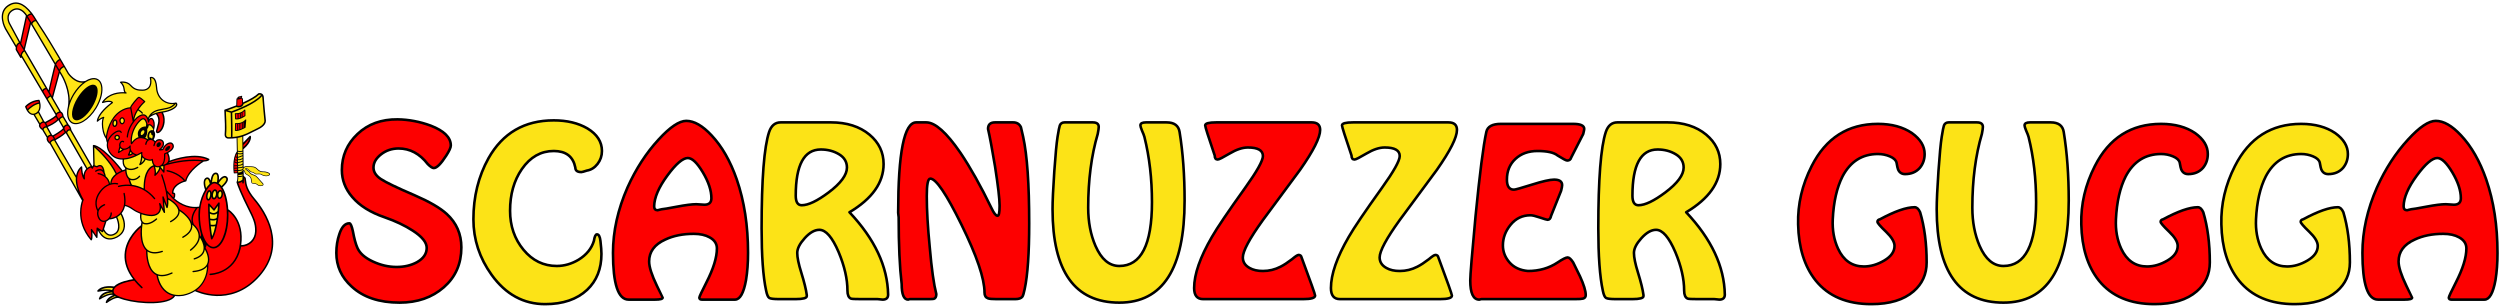<?xml version="1.0" encoding="UTF-8" standalone="no"?><!DOCTYPE svg PUBLIC "-//W3C//DTD SVG 1.1//EN" "http://www.w3.org/Graphics/SVG/1.1/DTD/svg11.dtd"><svg width="100%" height="100%" viewBox="0 0 1000 123" version="1.1" xmlns="http://www.w3.org/2000/svg" xmlns:xlink="http://www.w3.org/1999/xlink" xml:space="preserve" xmlns:serif="http://www.serif.com/" style="fill-rule:evenodd;clip-rule:evenodd;"><g><g><g id="Ebene_x0020_1"><g><path d="M46.011,93.198c-0.843,0.563 -1.634,0.732 -2.344,0.52c-1.304,-0.396 -1.978,-1.971 -1.985,-1.985c-0.015,-0.037 -0.044,-0.066 -0.066,-0.095l0.974,-3.077c0.381,-0.168 0.755,-0.417 1.077,-0.739c0.315,-0.015 1.494,-0.125 2.776,-0.74c0.249,0.579 1.882,4.585 -0.425,6.116l-0.007,-0Zm-12.62,-22.991c-0.469,-1.436 -0.491,-3.113 -0.491,-3.384l0,-0.044c0,-0.102 -0.058,-0.197 -0.146,-0.241c-0.096,-0.052 -0.205,-0.044 -0.286,0.022c-0.11,0.08 -1.567,1.171 -2.029,3.654l-8.225,-14.143c0.645,-0.358 2.944,-1.677 4.058,-2.79c0.073,0.066 0.117,0.11 0.132,0.117c-0,-0 0.007,-0 0.007,0.007l8.093,14.151c-0.659,0.695 -1.04,1.596 -1.12,2.658l0.007,-0.007Zm-12.576,-16.253c0.11,0.045 0.227,0.103 0.345,0.191c0.073,-0.044 3.237,-1.816 4.006,-2.805c0.022,-0.022 0.044,-0.044 0.073,-0.059c-0.014,-0.014 -0.029,-0.022 -0.037,-0.044l-1.816,-3.127c-0.007,-0.007 -0.022,-0.015 -0.029,-0.029c-1.179,1.347 -3.487,2.38 -4.277,2.71l1.728,3.134c0.007,0.008 0.007,0.015 0.007,0.022l0,0.007Zm-10.568,-33.625c-0.022,-0.036 -0.044,-0.066 -0.081,-0.08c-0,-0.044 -0.015,-0.088 -0.037,-0.125l-0.175,-0.285l-0,-0.008l2.409,-10.144c2.498,4.226 6.775,11.485 9.514,16.135c-0.483,1.59 -1.999,8.247 -2.461,10.291l-9.169,-15.784Zm-2.176,-3.581l2.271,-10.437l-0,-0.008c-0.381,-0.593 -1.45,-2.036 -2.937,-2.38c-0.777,-0.183 -1.553,-0.029 -2.315,0.447c-2.702,1.699 -1.164,4.709 -1.098,4.834l4.086,7.551l-0.007,-0.007Zm93.948,62.827c-3.106,-3.684 -3.369,-5.786 -3.582,-7.478l-0.124,-0.894c-0.008,-0.073 -0.044,-0.132 -0.096,-0.176l-0.674,-0.63c-0.014,-0.014 -0.036,-0.029 -0.058,-0.044l-0.022,-2.028c0.029,0.007 0.058,0.022 0.088,0.036c0.117,0.073 0.19,0.205 0.227,0.388c0.139,0.704 0.307,0.806 0.754,1.077l0.125,0.073l0.256,0.147c0.527,0.3 1.238,0.71 1.406,1.472l0.125,0.813c0.066,0.564 0.117,1.011 0.527,1.091l0.425,0.052c0.476,0.036 1.069,0.087 1.516,0.498c0.337,0.314 0.886,0.483 1.458,0.454c0.417,-0.022 0.761,-0.147 0.923,-0.337c0.08,-0.096 0.117,-0.191 0.117,-0.293c-0,-0.322 -0.352,-0.674 -0.667,-0.996l-0.271,-0.279l-0.329,-0.38c-0.564,-0.659 -1.414,-1.656 -1.927,-1.949c-0.285,-0.161 -0.571,-0.263 -0.849,-0.366c-0.33,-0.117 -0.645,-0.227 -0.952,-0.432c-0.264,-0.176 -0.323,-0.3 -0.389,-0.425c-0.073,-0.139 -0.153,-0.3 -0.461,-0.505c-0.33,-0.213 -0.644,-0.484 -0.879,-0.681c-0.176,-0.154 -0.264,-0.227 -0.337,-0.264c0,-0.007 0.008,-0.022 0.029,-0.037c0.03,-0.014 0.154,-0.058 0.425,0.11c0.205,0.132 0.432,0.33 0.667,0.535c0.417,0.374 0.849,0.754 1.281,0.835c0.572,0.102 0.931,0.381 1.216,0.608l0.037,0.029c0.234,0.183 0.644,0.154 1.084,0.117l0.593,-0.022c0.491,0.029 0.703,0.081 1.084,0.337c0.498,0.337 1.216,0.425 1.604,0.447c0.52,0.029 1.546,-0.154 1.641,-0.733c0.022,-0.117 -0.022,-0.241 -0.117,-0.358c-0.367,-0.44 -1.473,-0.784 -2.227,-0.799l-0.044,0c-0.908,-0.014 -1.406,-0.022 -2.153,-0.6l-0.506,-0.454c-0.49,-0.469 -0.952,-0.916 -2.102,-0.974l-0.11,-0.008c-1.757,-0.095 -2.761,-0.139 -3.032,0.117l-0.263,0.308c-0,0.007 -0.008,0.007 -0.015,0.015l-0.081,-7.346c0.052,-0.015 0.096,-0.03 0.132,-0.066c3.318,-2.835 2.915,-4.937 2.893,-5.025c-0.022,-0.117 -0.117,-0.212 -0.227,-0.242c-0.117,-0.029 -0.241,0 -0.322,0.088l-2.505,2.63l-0.029,-2.476c1.399,-0.476 2.607,-1.098 3.852,-1.736l2.022,-1.003c2.842,-1.311 3.2,-2.813 3.2,-3.479c0,-0.161 -0.014,-0.249 -0.029,-0.3c-0.015,-0.125 -0.725,-7.032 -0.798,-8.965c-0.029,-0.725 -0.256,-1.253 -0.689,-1.56c-0.622,-0.462 -1.421,-0.249 -1.457,-0.242c-0.051,0.015 -0.095,0.044 -0.139,0.081c-1.106,1.084 -3.142,2.3 -6.043,3.618l-0.022,-0.843c0,-0.38 -0.022,-0.798 -0.322,-0.981c-0.051,-0.037 -0.117,-0.059 -0.176,-0.073c0.117,-0.198 0.161,-0.425 0.169,-0.579c-0,-0.073 -0.037,-0.146 -0.103,-0.175c-0.066,-0.03 -0.146,-0.022 -0.205,0.021c-0.007,0.008 -0.22,0.176 -0.667,0.169c-0.651,-0.008 -0.981,0.6 -0.996,0.63c-0.036,0.066 -0.029,0.154 0.022,0.212c0.015,0.015 0.022,0.022 0.037,0.037c-0.081,-0.015 -0.125,-0.029 -0.132,-0.029c-0.058,-0.022 -0.117,-0.008 -0.168,0.021c-0.051,0.037 -0.081,0.088 -0.081,0.147l-0.08,2.637c-0.037,-0 -0.081,0.007 -0.117,0.022c-2.462,0.981 -4.439,1.626 -4.461,1.633c-0.132,0.044 -0.22,0.154 -0.212,0.3l0.066,1.509c0.109,2.175 0.293,5.808 0.08,7.917c-0.066,0.674 0.081,1.187 0.439,1.524c0.506,0.476 1.224,0.403 1.326,0.395c1.114,0 2.102,-0.08 3.011,-0.227l0.109,5.362c-2.043,2.724 -1.281,8.364 -1.245,8.606c0.015,0.095 0.103,0.168 0.198,0.161l1.223,-0.074l0.029,1.575c0,0.015 0.037,0.747 -0.183,1.663c-0.014,0.007 -0.036,0.014 -0.051,0.029c-0.088,0.073 -0.139,0.183 -0.125,0.293c0.008,0.051 0.206,1.333 2.879,7.097c0.637,1.37 1.245,2.586 1.78,3.655c1.743,3.472 2.893,5.764 2.761,8.914c-0.124,3.163 -2.417,5.427 -5.508,5.522c1.399,-10.188 -4.841,-14.107 -5.185,-14.319c-0.249,-3.757 -1.099,-6.855 -2.344,-8.796c0.469,-0.396 2.182,-1.927 2.212,-3.208c0.007,-0.396 -0.139,-0.74 -0.44,-1.004c-0.307,-0.278 -0.681,-0.388 -1.076,-0.322c-0.791,0.125 -1.575,0.938 -2.11,1.633c0.095,-0.9 0.088,-2.021 -0.388,-2.6c-0.227,-0.278 -0.549,-0.417 -0.93,-0.403c-1.355,0.052 -1.838,1.934 -2.007,3.223c-0.183,-0.491 -0.454,-0.974 -0.857,-1.187c-0.205,-0.109 -0.534,-0.19 -0.945,0.015c-1.772,0.886 -0.674,4.168 -0.417,4.878c-1.033,1.721 -1.934,4.043 -2.373,6.695c-5.068,0.761 -8.892,-2.366 -9.932,-3.333c0.374,-0.271 0.396,-0.923 0.396,-1.428l-0,-0.147c-0,-0.644 -0.52,-0.681 -0.711,-0.696c0,0 -0.022,0 -0.036,-0.007c0.095,-3.091 4.453,-4.372 4.936,-4.416c0.117,-0.008 0.242,-0.088 0.271,-0.205c1.04,-4.095 6.35,-7.442 6.929,-7.793c0.439,-0.008 1.926,-0.074 2.248,-0.755c0.015,-0.037 0.03,-0.08 0.03,-0.117c-0,-0.102 -0.059,-0.198 -0.147,-0.242c-5.449,-2.783 -13.769,0.008 -15.747,0.74c0.249,-1.289 -0.395,-2.666 -0.6,-3.069c0.827,-0.454 1.801,-1.15 2.146,-2.021c0.087,-0.22 0.131,-0.447 0.131,-0.667c0,-0.278 -0.073,-0.564 -0.212,-0.835c-0.227,-0.381 -0.527,-0.607 -0.908,-0.688c-0.542,-0.117 -1.209,0.081 -1.934,0.578c-0.879,0.608 -1.384,1.663 -1.545,2.037c-0.132,0.014 -0.278,0.036 -0.425,0.051c0.454,-0.41 1.018,-1.092 1.091,-1.948c0.066,-0.828 -0.256,-1.311 -0.534,-1.568c-0.425,-0.395 -1.07,-0.549 -1.758,-0.432c-0.557,0.095 -0.96,0.41 -1.252,0.784c-0.118,-0.154 -0.315,-0.396 -0.608,-0.594c1.105,-2.087 0.366,-3.273 0.095,-3.61c0.051,-0.132 0.124,-0.359 0.102,-0.638c0.022,-0.029 0.037,-0.058 0.044,-0.087c0.462,-1.817 0.11,-3.304 -0.439,-3.963c-0.308,-0.373 -0.623,-0.439 -0.828,-0.424c-0.432,0.022 -0.725,0.314 -0.923,0.651c0.044,-0.176 0.125,-0.454 0.286,-0.791c0.168,-0.161 0.945,-0.805 2.541,-1.34c0.22,0.22 1.363,1.472 0.813,3.728l-0.542,1.992c-0.3,1.018 -0.439,1.487 0.074,1.809c0.212,0.132 0.512,0.117 0.857,-0.044c0.725,-0.351 2.028,-1.648 2.307,-4.277c0.198,-1.89 -0.323,-3.245 -0.667,-3.831c3.311,-0.505 5.413,-1.889 5.713,-2.966c0.117,-0.417 -0.007,-0.798 -0.359,-1.084c-0.095,-0.08 -0.234,-0.066 -0.329,0.015c-1.685,0.381 -3.435,0.022 -4.798,-0.996c-1.501,-1.121 -2.395,-2.886 -2.519,-4.973c-0.125,-2.139 -0.63,-3.501 -1.502,-4.058c-0.666,-0.432 -1.296,-0.198 -1.325,-0.183c-0.118,0.044 -0.183,0.168 -0.154,0.286c0.337,1.611 0.168,2.9 -0.498,3.72c-0.528,0.652 -1.363,1.004 -2.351,1.004c-2.036,-0 -3.252,-0.279 -4.659,-1.861c-1.611,-1.809 -4.116,-1.333 -4.226,-1.311c-0.095,0.022 -0.175,0.096 -0.197,0.191c-0.007,0.022 -0.007,0.036 -0.007,0.058c-0,0.073 0.036,0.147 0.095,0.198c0.014,0.007 1.164,0.945 1.303,2.468c0.052,0.615 0.183,1.026 0.33,1.297c-1.772,-0.088 -6.24,0.095 -8.848,3.889c-0.014,0.022 -0.029,0.051 -0.036,0.08l-0.022,0.081c-0.022,0.088 0.007,0.183 0.073,0.241c0.066,0.059 0.161,0.081 0.249,0.059c2.19,-0.688 3.091,-0.41 3.428,-0.205c-1.099,0.806 -5.435,4.175 -5.852,7.42l-0,0.029c-0,0.095 0.051,0.183 0.139,0.227c0.095,0.051 0.212,0.029 0.286,-0.051c0.336,-0.337 1.098,-0.894 1.882,-1.246c-0.169,0.55 -0.271,1.304 -0.271,2.176c-0,1.897 0.454,4.277 1.611,5.881l0.008,0.007c0.102,0.784 0.351,1.451 0.424,1.626c-0.234,1.238 -0.022,2.593 0.842,3.941c1.224,1.897 3.047,2.849 5.435,2.827c-0.073,0.674 -0.132,2.395 1.011,3.406c-0,0.044 -0.015,0.227 -0.008,0.49c-0.19,0.052 -0.571,0.169 -1.047,0.345c-0.007,-0.022 -0.014,-0.037 -0.029,-0.059c-8.181,-10.239 -11.455,-10.078 -11.594,-10.063c-0.147,0.014 -0.257,0.131 -0.249,0.278l0.183,7.668c-0.008,0.015 -0.022,0.022 -0.03,0.044c0,0 -0.168,0.323 -0.322,0.623l-8.393,-14.561c-0.096,-0.769 -0.462,-1.692 -1.077,-2.094c-0.007,-0.03 -0.015,-0.052 -0.029,-0.081l-1.978,-3.31c-0.007,-0.015 -0.022,-0.022 -0.029,-0.03c-0.117,-0.937 -0.469,-1.589 -1.004,-1.831c-0.022,-0.014 -0.051,-0.014 -0.073,-0.029l-3.179,-5.471l2.688,-9.939c0.337,0.571 0.535,0.901 0.55,0.93c0.044,0.066 3.742,6.123 2.724,12.319c-0.007,0.03 0,0.052 0,0.081c-0.725,3.047 -0.27,5.661 1.429,6.687c2.578,1.56 7.06,-1.121 9.99,-5.969c1.977,-3.267 2.834,-6.819 2.234,-9.265c-0.264,-1.077 -0.813,-1.89 -1.59,-2.359c-0.769,-0.469 -1.75,-0.571 -2.827,-0.307c-0.74,0.183 -1.501,0.527 -2.263,1.01c-0.022,0 -0.044,0 -0.059,0.008c-3.669,0.988 -6.474,-3.084 -6.503,-3.121c-0.059,-0.102 -6.753,-11.982 -11.543,-19.094c-0.542,-0.805 -0.996,-1.545 -1.436,-2.27c-0.593,-0.974 -1.157,-1.89 -1.78,-2.688c-3.354,-4.277 -6.526,-5.303 -9.712,-3.135c-4.643,3.171 -1.171,9.492 -1.135,9.551l4.256,7.229c0.014,0.029 0.036,0.051 0.065,0.073c-0.036,0.271 -0.051,0.579 -0.036,0.93c-0,0.044 0.015,0.088 0.036,0.125l1.802,3.105c0.059,0.103 0.183,0.161 0.3,0.125c0.118,-0.029 0.206,-0.132 0.206,-0.257l-0,-0.029l13.593,22.991c0.007,0.007 0.007,0.007 0.015,0.014c-0,0.022 -0.008,0.052 -0.008,0.074c-0.007,0.073 0,0.146 0.008,0.212c-0.029,0.015 -0.059,0.029 -0.081,0.051c-0.798,0.82 -3.618,2.3 -4.05,2.52c-0.088,-0.074 -0.19,-0.139 -0.293,-0.183c-0.022,-0.008 -0.044,-0.015 -0.066,-0.022l-2.073,-3.904c1.253,-1.816 0.213,-4.563 0.198,-4.6c-0.044,-0.109 -0.154,-0.183 -0.271,-0.175c-3.391,0.19 -5.398,2.482 -5.478,2.578c-0.059,0.073 -0.081,0.168 -0.052,0.256c0.03,0.102 0.77,2.476 2.388,3.113c0.315,0.124 0.645,0.168 0.982,0.146l2.233,3.78c-0.051,0.146 -0.073,0.292 -0.073,0.446c0.029,1.004 1.253,1.751 1.304,1.787c0.015,0.008 0.022,0.008 0.036,0.015c0.008,0.029 0.015,0.059 0.03,0.081l1.765,2.981c-0.366,1.252 0.982,2.307 1.04,2.351c0.044,0.036 0.095,0.051 0.154,0.051l12.883,22.749c-0.271,0.776 -0.769,2.534 -0.769,4.848c0,3.047 0.872,7.039 4.277,11.009c0.051,0.066 0.14,0.102 0.22,0.095c0.088,-0.007 0.161,-0.044 0.212,-0.117c0.227,-0.323 0.301,-1.055 0.301,-1.824c-0,-0.484 -0.03,-0.974 -0.059,-1.406c0.623,0.915 1.538,2.255 1.538,2.255c0.066,0.096 0.191,0.14 0.301,0.111c0.117,-0.03 0.19,-0.132 0.197,-0.25c0,0 0.081,-1.809 0.125,-2.797c0.476,0.922 1.516,2.856 3.486,3.486c1.267,0.403 2.696,0.198 4.255,-0.608c1.546,-0.798 2.535,-1.941 2.937,-3.398c0.792,-2.828 -0.893,-5.86 -1.157,-6.314c0.015,-0.022 0.03,-0.036 0.044,-0.058c0.63,-0.791 1.069,-1.729 1.311,-2.813c0.344,0.044 1.37,0.264 3.032,1.45c0.916,0.652 1.978,1.179 3.047,1.582c-0.073,0.491 -0.285,2.263 0.476,3.362c0,0.007 0.008,0.007 0.008,0.015c-0.008,0.022 -0.022,0.036 -0.022,0.058c-0.015,0.074 -0.096,0.542 -0.176,1.253c-0.051,0.007 -0.11,0.022 -0.154,0.058c-0.249,0.191 -6.072,4.688 -6.401,11.595c-0.161,3.325 0.996,6.621 3.435,9.829c-1.348,0.205 -5.83,1.01 -7.639,2.944c-0.015,-0.007 -0.03,-0.015 -0.052,-0.022c-0.19,-0.029 -4.672,-0.762 -6.599,1.626c-0.088,0.102 -0.095,0.256 -0.022,0.366c0.074,0.117 0.205,0.176 0.337,0.147c0.029,-0.008 2.586,-0.557 4.527,-0.301c-1.363,0.213 -3.567,0.879 -4.248,3.003c-0.044,0.132 0.007,0.271 0.109,0.352c0.11,0.08 0.257,0.088 0.367,0.007c0.974,-0.652 3.75,-2.19 5.281,-1.787c-0.792,0.33 -2.571,1.231 -3.018,2.864c-0.037,0.132 0.014,0.271 0.132,0.344c0.109,0.073 0.263,0.073 0.373,-0.007c0.857,-0.659 3.369,-2.293 4.658,-1.963c0.03,0.007 0.059,0.007 0.088,0.007c0.681,0.286 1.414,0.52 2.102,0.718c6.578,1.86 18.062,2.234 20.369,-1.45c0.015,-0.03 0.029,-0.059 0.037,-0.096c1.01,0.14 2.094,0.125 3.259,-0.058c1.904,-0.403 3.442,-1.062 4.695,-1.875c0.146,0.073 3.632,1.794 8.576,1.948c4.57,0.139 11.272,-1.113 17.241,-7.873c11.228,-12.722 2.469,-25.928 -1.823,-31.011l0.022,0.059Z"/></g><g><path d="M95.888,38.903c0.22,0 0.389,-0.029 0.528,-0.073c-0.066,0.147 -0.176,0.293 -0.381,0.315c-0.257,0.029 -0.381,-0.022 -0.498,-0.066c-0.022,-0.007 -0.044,-0.014 -0.066,-0.022c0.11,-0.088 0.242,-0.161 0.41,-0.161l0.007,0.007Z" style="fill:#f00;"/></g><g><path d="M95.148,39.416c0.074,-0.022 0.125,-0.022 0.176,-0.007c-0.066,0.007 -0.124,0.007 -0.176,0.007Z"/></g><g><path d="M27.634,42.719c0.037,-0.036 0.066,-0.08 0.073,-0.139c0.015,-0.11 0.03,-0.212 0.044,-0.322c0.388,-1.406 1.026,-2.9 1.912,-4.365c1.304,-2.161 2.944,-3.919 4.592,-5.01c0.029,-0.015 0.059,-0.029 0.081,-0.051c0.74,-0.476 1.479,-0.821 2.19,-0.989c0.959,-0.235 1.779,-0.154 2.446,0.249c0.666,0.403 1.121,1.091 1.362,2.051c0.572,2.321 -0.263,5.72 -2.175,8.884c-2.791,4.614 -6.965,7.214 -9.309,5.801c-1.516,-0.916 -1.897,-3.296 -1.223,-6.109l0.007,0Z"/></g><g><path d="M60.219,55.478c-0.153,0 -0.3,0.015 -0.432,0.044c-0.776,-0.33 -0.381,-1.758 -0.381,-1.772c0.191,-0.623 0.484,-1.033 0.879,-1.231c0.418,-0.205 0.835,-0.102 0.953,-0.066c0.161,0.176 0.966,1.216 -0.096,3.245c-0.256,-0.125 -0.564,-0.213 -0.923,-0.22Z"/></g><g><path d="M36.152,66.472c0.015,-0.008 0.022,-0.008 0.03,-0.015c-0.015,0.007 -0.022,0.007 -0.03,0.015Z"/></g><g><path d="M40.693,118.678c1.245,-1.552 3.801,-1.677 4.182,-1.684c0.015,0.117 0.051,0.227 0.096,0.337c-1.407,-0.081 -3.179,0.747 -4.27,1.355l-0.008,-0.008Z" style="fill:#ffe617;"/></g><g><path d="M44.861,116.027c-1.377,-0.447 -3.333,-0.278 -4.571,-0.102c1.619,-0.989 4.065,-0.814 4.878,-0.718c-0.153,0.263 -0.264,0.542 -0.315,0.82l0.008,0Z" style="fill:#ffe617;"/></g><g><path d="M97.47,57.844c0,-0 1.421,-1.494 2.19,-2.3c-0.19,0.732 -0.739,1.897 -2.314,3.318l-0.007,-0.938c0.051,-0.014 0.095,-0.044 0.131,-0.08Z" style="fill:#f00;"/></g><g><path d="M94.951,39.775c0.263,0.036 0.732,0.036 1.296,-0.227c0.205,-0.095 0.359,-0.117 0.432,-0.066c0.147,0.095 0.147,0.498 0.147,0.666l0.029,1.297c-0.154,0.359 -0.374,0.615 -0.674,0.754c-0.461,0.22 -1.003,0.147 -1.318,0.074c0.022,-0.608 0.073,-2.19 0.08,-2.498l0.008,0Z" style="fill:#f00;"/></g><g><path d="M92.358,54.834c-0.249,0.007 -0.505,0.014 -0.769,0.014l-0.044,0c-0.007,0 -0.527,0.073 -0.835,-0.227c-0.168,-0.161 -0.256,-0.417 -0.256,-0.762c-0,-0.08 0.007,-0.161 0.014,-0.241c0.074,-0.725 0.103,-1.626 0.103,-2.578c-0,-1.883 -0.103,-3.978 -0.176,-5.435c0,-0 -0.029,-0.666 -0.044,-1.062l1.926,0.542c0.03,1.194 0.191,8.123 0.088,9.749l-0.007,-0Z" style="fill:#ffe617;"/></g><g><path d="M91.069,44.096c0.798,-0.278 2.029,-0.718 3.435,-1.274c0.315,0.095 1.179,0.315 1.948,-0.059c0.476,-0.227 0.813,-0.637 1.018,-1.201c2.915,-1.325 4.988,-2.556 6.16,-3.677c0.124,-0.022 0.476,-0.066 0.776,0.103c-2.695,3.281 -10.964,6.233 -11.828,6.54c-0.103,-0.029 -0.886,-0.249 -1.509,-0.425l-0,-0.007Z" style="fill:#ffe617;"/></g><g><path d="M94.511,61.711l0.242,0.139l0.015,0.857l-0.557,-0.183c0.088,-0.278 0.19,-0.557 0.308,-0.813l-0.008,-0Z" style="fill:#f00;"/></g><g><path d="M94.101,62.89l0.674,0.227l0.015,0.777l-0.872,-0.14c0.051,-0.293 0.11,-0.578 0.183,-0.864Z" style="fill:#f00;"/></g><g><path d="M93.859,64.12l0.938,0.154l0.015,0.726l-1.004,-0.491c0.015,-0.132 0.029,-0.256 0.051,-0.389Z" style="fill:#f00;"/></g><g><path d="M93.764,64.912l1.048,0.512l0.007,0l0.014,0.652l-0.827,0.044l-0.3,0.015c0.007,-0.396 0.029,-0.806 0.066,-1.216l-0.008,-0.007Z" style="fill:#f00;"/></g><g><path d="M93.698,66.538l0,-0.03l0.323,-0.014l0.82,-0.044l0.014,0.586l-0.878,0.043l-0.264,0.015c-0.007,-0.175 -0.007,-0.359 -0.007,-0.556l-0.008,-0Z" style="fill:#f00;"/></g><g><path d="M93.72,67.475l0.271,-0.015l0.872,-0.044l0.014,0.608l-0.878,0.044l-0.242,0.015c-0.015,-0.183 -0.022,-0.388 -0.037,-0.608Z" style="fill:#f00;"/></g><g><path d="M93.83,68.984c-0.015,-0.117 -0.029,-0.3 -0.051,-0.528l0.227,-0.007l0.871,-0.044l0.008,0.52c-0.227,0.015 -0.842,0.052 -1.055,0.066l0,-0.007Z" style="fill:#f00;"/></g><g><path d="M92.988,54.797c0.102,-1.817 -0.059,-8.504 -0.088,-9.727c1.384,-0.483 9.097,-3.31 11.909,-6.599c0.066,0.176 0.103,0.388 0.117,0.637c0.081,1.956 0.777,8.724 0.806,9.009c0,0.015 0.007,0.037 0.007,0.052c0.007,0.014 0.366,1.626 -2.819,3.098l-2.044,1.01c-2.278,1.165 -4.446,2.278 -7.888,2.513l-0,0.007Z" style="fill:#ffe617;"/></g><g><path d="M97.031,63.652l0.007,0.52c-0.22,0.359 -1.201,0.571 -1.824,0.63l-0.014,-0.747c0.666,0.183 1.523,-0.235 1.831,-0.403Z" style="fill:#ffe617;"/></g><g><path d="M95.185,63.681l-0.007,-0.542l0.022,0c0.425,-0.088 1.406,-0.483 1.816,-0.659l0.008,0.754c-0.022,0 -0.052,0.015 -0.074,0.03c-0.285,0.175 -1.15,0.593 -1.684,0.424c-0.03,-0.007 -0.052,-0.007 -0.081,-0.007Z" style="fill:#ffe617;"/></g><g><path d="M97.038,64.677l0.007,0.711c-0.036,0.014 -0.073,0.036 -0.095,0.065c-0.271,0.389 -1.289,0.513 -1.714,0.528l-0.014,-0.806c0.278,-0.022 1.259,-0.139 1.823,-0.505l-0.007,0.007Z" style="fill:#ffe617;"/></g><g><path d="M97.053,65.878l0.007,0.696c-0.036,0.008 -0.073,0.022 -0.102,0.052c-0.206,0.212 -1.085,0.307 -1.707,0.307l-0.015,-0.571c0.257,-0.015 1.275,-0.081 1.809,-0.484l0.008,0Z" style="fill:#ffe617;"/></g><g><path d="M97.067,67.014l0.008,0.615l-0.008,-0c-0.571,0.329 -1.457,0.366 -1.794,0.366l-0.015,-0.696c0.396,0 1.333,-0.029 1.809,-0.3l0,0.015Z" style="fill:#ffe617;"/></g><g><path d="M97.075,68.054l-0,0.285c-0.022,0.008 -0.037,0.022 -0.059,0.037c-0.542,0.542 -1.406,0.644 -1.728,0.666l-0.015,-0.651c0.344,-0 1.165,-0.044 1.794,-0.33l0.008,-0.007Z" style="fill:#ffe617;"/></g><g><path d="M97.097,69.789l0.007,0.345c-0.015,0.007 -0.037,0.014 -0.051,0.022c-0.491,0.351 -1.509,0.263 -1.729,0.241l-0.007,-0.344l1.787,-0.264l-0.007,0Z" style="fill:#ffe617;"/></g><g><path d="M95.017,55.17c0.681,-0.124 1.311,-0.285 1.904,-0.476l0.029,2.762c-0.051,0.102 -0.051,0.212 0,0.315l0.015,1.464c-0.015,0.037 -0.022,0.066 -0.022,0.103c-0,0.037 0.007,0.073 0.022,0.117l0.007,0.784c-0.615,0.344 -1.78,0.073 -1.867,0.058l-0.103,-5.127l0.015,0Z" style="fill:#ffe617;"/></g><g><path d="M95.127,60.686c0.307,0.065 1.215,0.219 1.867,-0.03l0.008,0.52c-0.008,0 -0.022,0.007 -0.03,0.007c-0.556,0.323 -1.574,0.125 -1.831,0.074l-0.014,-0.564l-0,-0.007Z" style="fill:#ffe617;"/></g><g><path d="M97.002,61.586l0.007,0.484c-0.227,0.095 -1.362,0.564 -1.839,0.681l-0.022,-1.113c0.359,0.073 1.238,0.205 1.861,-0.059l-0.007,0.007Z" style="fill:#ffe617;"/></g><g><path d="M95.332,70.859l-0,-0.081c0.307,0.044 1.098,0.11 1.692,-0.241c-0.008,0.022 -0.015,0.051 -0.015,0.08l-0.066,1.289c-0.901,0.652 -1.523,0.681 -1.787,0.645c0.212,-0.93 0.176,-1.655 0.176,-1.692Z" style="fill:#ffe617;"/></g><g><path d="M89.758,71.042c0.205,-0.029 0.381,0.022 0.542,0.168c0.154,0.139 0.227,0.301 0.22,0.506c-0.022,0.864 -1.304,2.138 -1.941,2.688c-0.352,-0.454 -0.725,-0.828 -1.121,-1.099c0.403,-0.666 1.45,-2.124 2.3,-2.256l-0,-0.007Z" style="fill:#ffe617;"/></g><g><path d="M86.257,69.672c0.176,-0.007 0.3,0.044 0.403,0.169c0.425,0.52 0.3,2.058 0.102,3.076c-0.336,-0.132 -0.681,-0.205 -1.04,-0.213c-0.285,-0.007 -0.586,0.081 -0.908,0.235c0.095,-1.172 0.461,-3.23 1.443,-3.267Z" style="fill:#ffe617;"/></g><g><path d="M82.712,71.65c0.176,-0.088 0.278,-0.059 0.351,-0.022c0.433,0.227 0.733,1.289 0.828,1.933c-0.095,0.081 -0.183,0.169 -0.278,0.257c-0.388,0.381 -0.784,0.857 -1.165,1.421c-0.366,-1.18 -0.725,-3.106 0.257,-3.597l0.007,0.008Z" style="fill:#ffe617;"/></g><g><path d="M84.074,74.286c0.615,-0.607 1.194,-0.937 1.634,-0.937c2.819,0.037 5.031,5.61 5.024,12.693c-0,6.885 -2.461,12.7 -5.376,12.7c-0.703,0 -1.392,-0.33 -2.043,-0.989c-0.938,-0.937 -1.714,-2.424 -2.286,-4.255l0,-0.022c0,-0.073 -0.022,-0.132 -0.065,-0.183c-0.616,-2.087 -0.967,-4.592 -0.967,-7.236c-0,-5.318 2.116,-9.83 4.079,-11.763l0,-0.008Z" style="fill:#f00;"/></g><g><path d="M79.548,83.207c-0.125,0.916 -0.198,1.868 -0.198,2.85c0,2.753 0.374,5.375 1.04,7.558l-0.014,1.099c-0.205,-0.308 -0.352,-0.498 -0.381,-0.528c-0.008,-0.014 -0.022,-0.014 -0.03,-0.029c-0.117,-2.044 -1.479,-3.596 -2.372,-4.409c-1.509,-2.857 1.164,-6.152 1.442,-6.482c0.169,-0.015 0.337,-0.037 0.513,-0.059Z" style="fill:#f00;"/></g><g><path d="M78.303,83.303c-0.718,0.959 -2.234,3.369 -1.56,5.793c-0.008,0 -0.015,-0.007 -0.022,-0.007c-0.96,-2.959 -4.761,-5.244 -4.951,-5.354c-0.008,-0.008 -0.022,-0.008 -0.03,-0.015c-0.703,-2.549 -4.211,-4.38 -4.372,-4.468c-0.029,-0.014 -0.059,-0.022 -0.088,-0.022c-0.059,-0.586 -0.154,-1.26 -0.286,-2.014c0.528,0.601 1.377,1.56 1.883,2.066c0.022,0.022 0.051,0.044 0.08,0.058c0.008,0 0.015,0.008 0.022,0.008c0.008,0.022 0.022,0.036 0.037,0.058c0.044,0.044 3.808,4.021 9.287,3.904l-0,-0.007Z" style="fill:#f00;"/></g><g><path d="M74.194,72.097c0.007,-0 0.015,-0.008 0.022,-0.015c0.044,-0.015 0.088,0.007 0.132,0.015c-0.044,-0.008 -0.095,-0.008 -0.154,-0.008l0,0.008Z"/></g><g><path d="M67.617,64.956c0.007,-0.008 0.007,-0.022 0.015,-0.03l0.007,0c0.095,-0.036 9.426,-3.728 15.322,-1.084c-0.352,0.147 -0.974,0.242 -1.538,0.242c-0.015,-0.007 -0.029,-0.015 -0.044,-0.015c-5.64,-0.769 -11.609,0.55 -13.931,1.158c0.059,-0.088 0.118,-0.176 0.169,-0.264l-0,-0.007Z" style="fill:#f00;"/></g><g><path d="M67.133,64.699c-0.314,0.608 -0.959,1.011 -1.918,1.209c0.607,-0.769 0.915,-1.927 0.915,-3.45c-0,-0.234 -0.015,-0.483 -0.029,-0.732c0.146,-0.059 0.388,-0.162 0.666,-0.293c0.213,0.41 0.989,2.072 0.366,3.266Z" style="fill:#f00;"/></g><g><path d="M65.31,66.45c-0.008,0.351 -0.022,1.04 -0.037,1.574c-0.359,-0.461 -0.827,-1.069 -1.025,-1.325c0.08,-0.037 0.154,-0.081 0.234,-0.125l0.015,0c0.293,-0.029 0.557,-0.073 0.813,-0.124Z" style="fill:#ffe617;"/></g><g><path d="M61.238,52.087c-0.228,-0.051 -0.66,-0.103 -1.099,0.117c-0.491,0.242 -0.85,0.725 -1.062,1.443c-0.022,0.066 -0.396,1.414 0.278,2.014c-0.036,0.015 -0.073,0.037 -0.11,0.052c-0.007,-0.008 -0.014,-0.015 -0.022,-0.022c-0.036,-0.022 -0.49,-0.315 -1.15,-0.564c0.704,-0.747 0.835,-2.029 0.835,-2.857c0,-0.315 -0.014,-0.557 -0.029,-0.688c0.454,-0.359 0.594,-1.158 0.63,-1.407c0.088,-0.036 0.183,-0.051 0.278,-0.044c0.513,0.059 1.092,0.777 1.443,1.458c0.015,0.036 0.044,0.058 0.073,0.08l0,0.066c0,0.147 -0.029,0.264 -0.058,0.345l-0.007,0.007Z" style="fill:#ffe617;"/></g><g><path d="M55.393,54.87c-1.238,0.33 -2.168,1.34 -2.63,1.956c-0.183,-3.062 1.231,-5.94 2.688,-7.661c0.806,-0.953 1.48,-1.399 1.773,-1.414c0.593,-0.029 0.989,0.842 1.216,1.626c0.014,0.117 0.014,0.234 0.014,0.352c0,0.351 -0.036,0.681 -0.066,0.871c-0.461,-0.036 -1.743,-0.029 -2.68,1.187c-0.982,1.267 -0.491,2.68 -0.308,3.09l-0.007,-0.007Z" style="fill:#ffe617;"/></g><g><path d="M55.979,51.992c1.003,-1.297 2.461,-1.048 2.519,-1.04c0.095,0.014 0.191,-0.044 0.205,-0.139c0,-0.015 0.022,-0.125 0.044,-0.286c0.022,0.015 0.044,0.029 0.074,0.037c0.095,0.029 0.197,-0 0.256,-0.074c-0.081,0.33 -0.234,0.718 -0.484,0.864c-0.058,0.037 -0.095,0.103 -0.087,0.176c-0,0.022 0.285,2.52 -0.821,3.465c-0.578,-0.183 -1.267,-0.301 -1.948,-0.198c-0.11,-0.22 -0.703,-1.597 0.234,-2.805l0.008,-0Z"/></g><g><path d="M65.222,48.813c-0.205,1.934 -1.033,3.157 -1.736,3.648c-0.286,0.204 -0.461,0.212 -0.491,0.204c-0.08,-0.058 -0.036,-0.27 0.213,-1.098l0.549,-2.022c0.52,-2.131 -0.3,-3.508 -0.762,-4.079c0.455,-0.125 0.96,-0.234 1.516,-0.322c0.008,0.022 0.022,0.044 0.037,0.066c0.007,0.014 0.916,1.303 0.674,3.603Z" style="fill:#f00;stroke:#f00;stroke-width:0.06px;"/></g><g><path d="M70.349,41.548c0.073,0.117 0.088,0.241 0.051,0.395c-0.264,0.945 -2.468,2.227 -5.552,2.644c-0.959,0.132 -1.772,0.315 -2.453,0.527c-0.008,0 -0.015,0 -0.022,0.008c-0.762,0.241 -1.363,0.505 -1.809,0.754c0.578,-0.637 1.464,-1.245 2.805,-1.567c0.901,-0.22 1.64,-0.352 2.3,-0.469c1.926,-0.344 3.017,-0.549 4.687,-2.285l-0.007,-0.007Z" style="fill:#ffe617;"/></g><g><path d="M42.363,54.504c0,0.007 -0.007,0.007 -0.007,0.015c-0.799,-1.48 -1.128,-3.421 -1.128,-4.981c-0,-1.106 0.168,-2.021 0.447,-2.439c0.029,-0.044 0.044,-0.088 0.044,-0.139c-0,-0.051 -0.015,-0.102 -0.052,-0.154c-0.066,-0.088 -0.175,-0.124 -0.278,-0.088c-0.725,0.22 -1.48,0.674 -2.036,1.084c0.996,-3.215 5.683,-6.518 5.735,-6.555c0.073,-0.051 0.109,-0.124 0.109,-0.205c0,-0.037 -0.007,-0.08 -0.029,-0.117c-0.066,-0.125 -0.696,-1.106 -3.53,-0.374c3.076,-3.823 8.313,-3.178 8.701,-3.127c0.015,-0 0.022,-0 0.037,0.007l0.007,0c0.022,0 0.044,0.008 0.051,0c0.132,-0.007 0.235,-0.11 0.242,-0.234l-0,-0.015c-0,-0.124 -0.088,-0.227 -0.212,-0.249c-0,0 -0.03,0 -0.037,-0.007c-0.124,-0.022 -0.454,-0.308 -0.549,-1.406c-0.103,-1.143 -0.682,-1.971 -1.092,-2.425c0.762,-0.036 2.227,0.066 3.238,1.202c1.67,1.874 3.2,2.028 5.031,2.028c1.143,0 2.117,-0.425 2.74,-1.194c0.52,-0.637 0.783,-1.501 0.783,-2.541c0,-0.418 -0.051,-0.872 -0.139,-1.348c0.169,-0.014 0.41,0 0.681,0.176c0.491,0.322 1.114,1.216 1.26,3.655c0.132,2.241 1.099,4.138 2.725,5.346c1.282,0.96 2.871,1.377 4.46,1.209c-1.326,1.238 -2.285,1.414 -3.992,1.714c-0.659,0.117 -1.406,0.256 -2.329,0.476c-2.234,0.542 -3.318,1.86 -3.838,2.856c-0.014,0.015 -0.022,0.022 -0.029,0.03c-0.044,0.044 -0.058,0.102 -0.066,0.161c-0.044,0.095 -0.08,0.183 -0.117,0.271c-0.234,-0.52 -0.601,-1.033 -1.165,-1.282c-0.864,-0.381 -1.977,-0.059 -3.295,0.967c-0.389,0.359 -0.74,0.725 -1.055,1.098c0.146,-0.805 0.527,-2.153 1.538,-3.764c0.718,0.417 1.23,0.915 1.531,1.259c0.095,0.103 0.249,0.118 0.359,0.023c0.102,-0.096 0.117,-0.249 0.022,-0.359c-0.323,-0.367 -0.872,-0.894 -1.634,-1.348c0.623,-0.923 1.458,-1.912 2.556,-2.915c0.052,-0.051 0.081,-0.117 0.081,-0.183c0,-0.073 -0.029,-0.139 -0.081,-0.183c-0.747,-0.689 -2.08,-1.831 -2.585,-1.743c-0.6,0.109 -3.215,3.347 -3.42,4.189c-1.311,0.081 -2.674,0.571 -4.058,1.472c-4.058,2.659 -5.347,8.057 -5.632,10.152l0.007,-0.015Z" style="fill:#ffe617;"/></g><g><path d="M53.313,47.209c-0.33,-1.714 -0.755,-3.962 -0.777,-4.263c0.059,-0.461 2.564,-3.574 3.04,-3.764c0.212,0.007 1.142,0.725 1.941,1.443c-2.798,2.629 -3.831,5.082 -4.204,6.584Z" style="fill:#f00;"/></g><g><path d="M44.04,60.751c-1.882,-2.929 -0.425,-5.815 1.861,-7.375c0.849,-0.586 1.552,-0.82 1.97,-0.674c0.271,0.095 0.351,0.337 0.351,0.344c0.037,0.132 0.176,0.213 0.308,0.169c0.132,-0.037 0.212,-0.176 0.176,-0.308c-0.051,-0.183 -0.242,-0.527 -0.652,-0.681c-0.593,-0.22 -1.413,0.029 -2.439,0.725c-1.143,0.784 -2.117,1.919 -2.6,3.245c-0.103,-0.366 -0.191,-0.835 -0.205,-1.297c0.146,-1.552 1.282,-7.397 5.456,-10.129c1.311,-0.857 2.593,-1.326 3.824,-1.392c0.205,1.224 0.871,4.673 0.988,5.281c-2.256,3.032 -2.395,5.969 -2.402,6.116c-0.007,0.139 0.102,0.256 0.242,0.264c0.139,0.007 0.256,-0.103 0.263,-0.242c0,-0.044 0.205,-4.19 3.889,-7.603c1.143,-0.886 2.081,-1.186 2.762,-0.886c0.659,0.293 0.989,1.099 1.15,1.714l-0,0.007c0.11,0.418 0.139,0.747 0.139,0.762c0.007,0.051 0.029,0.103 0.058,0.139c0.037,0.066 0.096,0.125 0.183,0.139c0.14,0.022 0.264,-0.073 0.286,-0.205c0,-0.014 0.205,-1.172 0.806,-1.208c0.168,-0.008 0.315,0.124 0.41,0.242c0.3,0.366 0.535,1.083 0.535,1.999c-0,0.278 -0.03,0.579 -0.074,0.886c-0.337,-0.491 -0.849,-1.069 -1.486,-1.142c-0.271,-0.03 -0.528,0.043 -0.769,0.205c-0.169,-0.887 -0.667,-2.652 -1.868,-2.593c-0.52,0.022 -1.311,0.623 -2.132,1.589c-1.611,1.912 -3.178,5.171 -2.753,8.592c0.014,0.102 0.08,0.175 0.168,0.205c0.007,0.007 0.015,0.022 0.029,0.029c0.118,0.073 0.271,0.029 0.345,-0.088c0.007,-0.015 1.084,-1.794 2.673,-2.219c1.348,-0.359 2.856,0.432 3.296,0.681c-0.484,0.491 -0.703,1.186 -0.755,1.648c-0.014,0.139 0.088,0.264 0.227,0.278c0.14,0.015 0.264,-0.088 0.279,-0.219c0.007,-0.074 0.212,-1.78 1.64,-1.758c0.997,0.014 1.495,0.871 1.517,0.908c0.007,0.014 0.022,0.022 0.029,0.036c-0.322,0.616 -0.418,1.238 -0.425,1.29c-0.022,0.139 0.081,0.263 0.212,0.285c0.14,0.022 0.264,-0.08 0.286,-0.212c-0,-0.022 0.279,-1.882 1.553,-2.102c0.534,-0.088 1.018,0.022 1.333,0.307c0.285,0.264 0.417,0.66 0.373,1.158c-0.095,1.179 -1.413,1.999 -1.421,2.007c-0.117,0.073 -0.153,0.226 -0.08,0.344c0.014,0.022 0.036,0.044 0.051,0.058c0.044,0.081 0.125,0.139 0.22,0.139c0.227,0 1.165,-0.117 1.274,-0.124c0.095,-0.015 0.176,-0.073 0.205,-0.161c0.008,-0.015 0.491,-1.304 1.421,-1.941c0.594,-0.41 1.143,-0.586 1.538,-0.498c0.242,0.051 0.425,0.198 0.572,0.439c0.175,0.352 0.197,0.703 0.051,1.077c-0.542,1.377 -3.149,2.336 -3.171,2.344c-0.103,0.036 -0.176,0.139 -0.169,0.256c0.147,2.051 -0.205,3.538 -1.018,4.299c-0.725,0.682 -1.575,0.572 -1.611,0.564c-1.751,-0.146 -1.802,-2.658 -1.802,-2.68c-0,-0.103 -0.073,-0.198 -0.169,-0.235c-0.102,-0.036 -0.212,0 -0.278,0.081c-0.007,0.007 -0.527,0.586 -2.366,-0.242c-1.845,-0.827 -1.398,-2.168 -1.377,-2.226c0.022,-0.052 0.022,-0.11 0,-0.169l-0.021,-0.066c-0.022,-0.073 -0.081,-0.132 -0.154,-0.154c-0.074,-0.029 -0.154,-0.014 -0.22,0.022c-0.015,0.008 -0.762,0.477 -1.846,1.011c-0.022,-0.015 -0.036,-0.029 -0.066,-0.037c-2.519,-0.732 -2.505,-2.534 -2.38,-3.281c0.044,-0.242 -0.11,-0.315 -0.176,-0.329c-0.146,-0.037 -0.256,0.036 -0.329,0.219c-0.074,0.191 -0.586,0.674 -1.319,0.931c-0.432,0.153 -1.069,0.263 -1.64,-0.074c-0.652,-0.381 -0.696,-0.989 -0.667,-1.318c0.044,-0.498 0.33,-0.982 0.645,-1.106c0.263,-0.095 0.41,0.044 0.432,0.073c0.088,0.103 0.249,0.118 0.351,0.029c0.103,-0.087 0.125,-0.241 0.037,-0.351c-0.139,-0.168 -0.498,-0.41 -0.996,-0.227c-0.513,0.19 -0.916,0.82 -0.974,1.531c-0.022,0.278 0.007,0.542 0.08,0.776l-0.564,2.293c-0.022,0.095 0.015,0.205 0.096,0.263c0.08,0.059 0.19,0.066 0.278,0.015l2.131,-1.267c0.352,-0.008 0.681,-0.081 0.945,-0.176c0.418,-0.146 0.813,-0.381 1.121,-0.637c0.014,0.256 0.051,0.542 0.146,0.842c-0.007,0.015 -0.014,0.029 -0.022,0.044c0,0.015 -0.278,1.194 -0.696,1.809c-0.044,0.066 -0.058,0.147 -0.036,0.227c0.022,0.073 0.073,0.139 0.139,0.176c0.454,0.227 1.457,-0.169 1.875,-0.608c0.264,0.176 0.571,0.337 0.93,0.469c-0.989,0.446 -2.16,0.879 -3.31,1.084c-3.113,0.564 -5.318,-0.227 -6.731,-2.432l0.014,0.007Z" style="fill:#f00;"/></g><g><path d="M62.065,66.691c0.242,0.132 0.513,0.228 0.835,0.249c0.015,0 0.33,0.044 0.762,-0.043l-0,0.058c-0,0.879 -0.718,1.758 -1.297,2.358c0.008,-0.131 0.022,-0.271 0.022,-0.402c0,-0.894 -0.197,-1.744 -0.329,-2.22l0.007,0Z" style="fill:#ffe617;"/></g><g><path d="M57.736,63.615c-0.212,0.593 -0.754,1.172 -1.222,1.546c0.27,-0.806 0.388,-1.604 0.446,-2.176c0.191,0.22 0.447,0.432 0.784,0.63l-0.008,0Z" style="fill:#ffe617;"/></g><g><path d="M52.727,61.286c-0.183,0.183 -0.564,0.352 -0.857,0.425c0.161,-0.33 0.285,-0.696 0.381,-0.989c0.124,0.191 0.285,0.381 0.476,0.557l-0,0.007Z" style="fill:#ffe617;"/></g><g><path d="M48.911,59.814c-0.352,0.205 -0.791,0.469 -1.106,0.659c0.088,-0.359 0.205,-0.835 0.293,-1.201c0.132,0.146 0.286,0.278 0.469,0.388c0.117,0.066 0.227,0.117 0.344,0.154Z" style="fill:#ffe617;"/></g><g><path d="M49.6,63.835c0.402,-0.029 0.827,-0.081 1.259,-0.154c2.3,-0.417 4.622,-1.662 5.559,-2.212c0,0.037 -0.007,0.066 -0.007,0.095c-0,0.147 0.014,0.308 0.059,0.484c-0.015,0.036 -0.023,0.066 -0.023,0.11c0,0.022 0.023,1.948 -0.739,3.545c-0.044,0.095 -0.03,0.212 0.044,0.3c0.073,0.08 0.183,0.117 0.285,0.08c0.469,-0.146 1.751,-1.091 2.19,-2.219c1.304,0.571 2.044,0.498 2.454,0.33c0.066,0.6 0.271,1.34 0.703,1.904c-1.15,0.344 -3.977,1.948 -3.962,9.295c-1.56,-0.828 -3.099,-1.253 -4.49,-1.443c-0.029,-0.037 -0.073,-0.066 -0.117,-0.088l0.007,-0c-0.183,-0.088 -0.527,-0.923 -0.798,-1.905c0.117,0.044 0.241,0.081 0.373,0.11c2.249,0.44 3.574,-1.333 3.633,-1.406c0.088,-0.124 0.066,-0.293 -0.059,-0.381c-0.124,-0.088 -0.293,-0.066 -0.38,0.059c-0.044,0.066 -1.18,1.567 -3.084,1.194c-1.729,-0.337 -1.897,-2.952 -1.904,-3.904c0.08,0.044 0.168,0.088 0.256,0.124c2.168,0.887 4.285,-0.512 4.373,-0.571c0.124,-0.088 0.161,-0.256 0.073,-0.381c-0.088,-0.124 -0.256,-0.161 -0.381,-0.073c-0.022,0.015 -1.963,1.296 -3.86,0.52c-1.721,-0.703 -1.553,-2.82 -1.464,-3.413Z" style="fill:#ffe617;"/></g><g><path d="M48.486,68.31c-0.549,0.234 -1.172,0.549 -1.78,0.952c-2.321,-4.797 -6.621,-8.928 -8.357,-10.473c1.436,0.608 4.629,2.651 10.13,9.521l0.007,-0Z" style="fill:#f00;"/></g><g><path d="M46.252,69.584c-1.15,0.887 -2.116,2.124 -2.153,3.809l-0,0.007c-0.022,0.008 -0.044,0.015 -0.059,0.022c-0.256,-1.34 -0.937,-2.263 -1.706,-2.9c-0.103,-0.623 -0.264,-1.143 -0.469,-1.567c0.007,-0.03 0.015,-0.066 0.007,-0.096c-0.19,-1.574 -0.666,-2.512 -1.406,-2.798c-0.718,-0.278 -1.428,0.154 -1.706,0.352l-0.887,-0.278c-0.022,-0.989 -0.131,-5.75 -0.168,-7.185c1.457,1.267 6.145,5.595 8.555,10.642l-0.008,-0.008Z" style="fill:#ffe617;"/></g><g><path d="M36.24,66.442c-0.029,0.008 -0.058,0.015 -0.088,0.037c-0.469,0.183 -0.871,0.418 -1.223,0.696l-8.057,-14.092c0.059,-0.176 0.22,-0.579 0.55,-0.769c0.183,-0.103 0.395,-0.117 0.644,-0.066c0.11,0.191 6.475,11.235 8.181,14.194l-0.007,0Z" style="fill:#ffe617;"/></g><g><path d="M25.356,51.948c0.132,0.351 0.345,0.674 0.55,0.923c-0.996,1.003 -3.142,2.256 -3.867,2.666c-0.132,-0.432 -0.301,-0.755 -0.477,-0.989c0.579,-0.33 2.835,-1.641 3.794,-2.6Z" style="fill:#f00;"/></g><g><path d="M27.092,50.336c0.396,0.184 0.696,0.755 0.85,1.326c-0.293,-0.022 -0.564,0.029 -0.806,0.176c-0.352,0.205 -0.571,0.549 -0.688,0.82c-0.293,-0.322 -0.682,-0.849 -0.652,-1.362c0.014,-0.315 0.19,-0.579 0.527,-0.82c0.286,-0.198 0.542,-0.242 0.776,-0.14l-0.007,0Z" style="fill:#f00;"/></g><g><path d="M26.755,49.736c-0.219,0.015 -0.476,0.095 -0.754,0.293c-0.242,0.168 -0.425,0.351 -0.55,0.556l-1.515,-2.607c0.043,-0.183 0.27,-0.776 1.179,-0.989l1.64,2.747Z" style="fill:#ffe617;"/></g><g><path d="M24.089,45.144c0.029,0.014 0.059,0.022 0.095,0.029c0.015,0.007 0.03,0.007 0.044,0.015c0.33,0.153 0.572,0.63 0.667,1.303c-0.791,0.213 -1.179,0.66 -1.363,1.011c-0.344,-0.366 -0.776,-0.937 -0.776,-1.421l0,-0.044c0.015,-0.234 0.132,-0.425 0.374,-0.586c0.373,-0.256 0.695,-0.359 0.952,-0.315l0.007,0.008Z" style="fill:#f00;"/></g><g><path d="M20.815,38.522l-1.003,-1.721c0.066,-0.293 1.765,-7.822 2.439,-10.334c0.483,0.82 0.908,1.538 1.245,2.117l-2.688,9.931l0.007,0.007Z" style="fill:#f00;"/></g><g><path d="M8.482,17.421l2.27,-10.444c0.278,0.469 0.688,1.157 1.201,2.022l-2.417,10.173l-1.069,-1.721c-0,-0.008 0.007,-0.015 0.015,-0.03Z" style="fill:#f00;"/></g><g><path d="M27.114,29.543c0.125,0.183 2.556,3.713 6.043,3.53c-1.421,1.128 -2.791,2.703 -3.919,4.563c-0.542,0.894 -0.989,1.802 -1.347,2.696c0.022,-5.53 -2.945,-10.379 -2.981,-10.437c-0.022,-0.03 -0.323,-0.542 -0.821,-1.385c0,-0.014 0.008,-0.029 0.008,-0.043c0.058,-0.843 1.105,-1.407 1.487,-1.59c0.922,1.611 1.501,2.637 1.523,2.673l0.007,-0.007Z" style="fill:#ffe617;"/></g><g><path d="M25.32,26.401c-0.403,0.198 -1.26,0.681 -1.612,1.45c-0.351,-0.6 -0.769,-1.311 -1.237,-2.094c0.336,-0.909 1.15,-1.458 1.501,-1.663c0.491,0.842 0.945,1.619 1.34,2.307l0.008,0Z" style="fill:#f00;"/></g><g><path d="M15.586,10.464c2.6,3.859 5.757,9.126 8.115,13.146c-0.373,0.213 -1.121,0.718 -1.567,1.561c-2.696,-4.585 -6.731,-11.434 -9.185,-15.572c0,-0.007 0.007,-0.007 0.007,-0.014c0.008,-0.044 0.235,-0.982 1.377,-1.084c0.381,0.622 0.784,1.274 1.253,1.97l-0,-0.007Z" style="fill:#ffe617;"/></g><g><path d="M14.018,7.995c-0.747,0.147 -1.193,0.608 -1.42,1.019c-0.638,-1.077 -1.143,-1.927 -1.451,-2.432c0.235,-0.235 0.791,-0.703 1.494,-0.689c0.469,0.637 0.901,1.326 1.377,2.11l0,-0.008Z" style="fill:#f00;"/></g><g><path d="M2.453,11.35c-0.131,-0.235 -3.259,-5.94 0.967,-8.826c2.893,-1.977 5.706,-1.069 8.833,2.842c-0.622,0.11 -1.113,0.469 -1.391,0.725c-0.44,-0.71 -1.604,-2.307 -3.333,-2.71c-0.923,-0.212 -1.845,-0.044 -2.732,0.513c-3.134,1.97 -1.311,5.515 -1.296,5.552l4.072,7.536c-0.329,0.146 -0.82,0.469 -1.098,1.201l-4.029,-6.84l0.007,0.007Z" style="fill:#ffe617;"/></g><g><path d="M8.232,21.933c-0.043,0.051 -0.058,0.117 -0.051,0.183c-0.469,-0.813 -1.318,-2.263 -1.369,-2.358c-0,-0.073 -0.008,-0.139 -0.008,-0.205c0,-1.553 0.711,-1.97 1.033,-2.088c0.176,0.279 1.406,2.271 1.663,2.674c-0.733,0.373 -1.099,1.142 -1.268,1.787l0,0.007Z" style="fill:#f00;"/></g><g><path d="M16.992,36.025l-8.24,-13.938c0.147,-0.549 0.44,-1.208 1.011,-1.487l8.467,14.575c-0.637,0.096 -1.033,0.469 -1.245,0.843l0.007,0.007Z" style="fill:#ffe617;"/></g><g><path d="M18.808,39.086l-1.464,-2.475c0.051,-0.212 0.285,-0.901 1.201,-0.916l1.428,2.461c-0.557,0.301 -0.945,0.667 -1.172,0.923l0.007,0.007Z" style="fill:#f00;"/></g><g><path d="M19.102,39.585c0.153,-0.198 0.534,-0.63 1.149,-0.952l3.465,5.961c-0.279,0.052 -0.579,0.183 -0.894,0.403c-0.139,0.095 -0.249,0.198 -0.337,0.308l-3.383,-5.72Z" style="fill:#ffe617;"/></g><g><path d="M22.39,46.806c0.154,0.337 0.374,0.637 0.586,0.879c-1.062,1.238 -3.274,2.249 -4.065,2.586c-0.081,-0.301 -0.22,-0.704 -0.439,-1.048c0.666,-0.344 2.988,-1.589 3.925,-2.424l-0.007,0.007Z" style="fill:#f00;"/></g><g><path d="M10.627,42.749c0.425,-0.44 2.161,-2.037 4.791,-2.264c0.036,0.118 0.08,0.279 0.131,0.477c-2.109,0.402 -3.933,2.043 -4.541,2.644c-0.183,-0.359 -0.315,-0.682 -0.373,-0.857l-0.008,-0Z" style="fill:#f00;"/></g><g><path d="M12.641,45.371c-0.571,-0.227 -1.025,-0.74 -1.362,-1.268c0.432,-0.432 2.3,-2.204 4.373,-2.6c0.044,0.293 0.08,0.616 0.08,0.953c0,0.988 -0.285,2.072 -1.362,2.695c-0.622,0.359 -1.194,0.432 -1.729,0.227l0,-0.007Z" style="fill:#ffe617;"/></g><g><path d="M13.989,45.913c0.22,-0.066 0.432,-0.162 0.659,-0.293c0.242,-0.139 0.455,-0.301 0.63,-0.476l1.817,3.413c-0.205,0.044 -0.41,0.139 -0.63,0.285c-0.198,0.132 -0.359,0.279 -0.491,0.425l-1.985,-3.354Z" style="fill:#ffe617;"/></g><g><path d="M17.007,51.45c-0.337,-0.242 -0.864,-0.733 -0.879,-1.223c-0.007,-0.323 0.205,-0.638 0.644,-0.931c0.315,-0.212 0.579,-0.271 0.806,-0.175c0.432,0.19 0.696,0.908 0.813,1.384c-0.308,-0 -0.586,0.073 -0.828,0.242c-0.293,0.197 -0.461,0.476 -0.564,0.703l0.008,-0Z" style="fill:#f00;"/></g><g><path d="M19.014,54.526l-1.568,-2.651c0.037,-0.14 0.154,-0.484 0.44,-0.674c0.19,-0.132 0.432,-0.169 0.725,-0.125l1.538,2.791c-0.432,0.051 -0.85,0.293 -1.135,0.659Z" style="fill:#ffe617;"/></g><g><path d="M19.863,56.811c-0.322,-0.322 -0.849,-0.981 -0.593,-1.641c0.183,-0.468 0.659,-0.798 1.099,-0.761c0.49,0.036 0.893,0.49 1.135,1.26c-0.908,0.109 -1.421,0.688 -1.641,1.142Z" style="fill:#f00;"/></g><g><path d="M20.325,57.119c0.109,-0.242 0.461,-0.85 1.347,-0.916c0.169,0.286 7.947,13.667 8.657,14.89c-0.014,0.22 -0.029,0.447 -0.029,0.689c0,1.259 0.249,2.768 0.908,4.555l-10.883,-19.218Z" style="fill:#ffe617;"/></g><g><path d="M39.045,91.052c-0.08,-0.052 -0.19,-0.059 -0.278,-0.015c-0.088,0.044 -0.147,0.132 -0.147,0.234c0,0 -0.087,1.875 -0.131,2.871c-0.572,-0.835 -1.678,-2.468 -1.678,-2.468c-0.073,-0.102 -0.205,-0.146 -0.322,-0.102c-0.11,0.044 -0.176,0.146 -0.176,0.256l0,0.037c0.088,0.732 0.162,1.677 0.162,2.46c-0,0.418 -0.022,0.777 -0.074,1.048c-3.032,-3.721 -3.838,-7.427 -3.838,-10.269c0,-3.003 0.879,-5.031 0.894,-5.068c0.015,-0.037 0.022,-0.073 0.022,-0.11c-0,-0.044 -0.015,-0.095 -0.037,-0.139c-1.948,-3.376 -2.57,-5.984 -2.57,-7.939c-0,-2.395 0.93,-3.802 1.486,-4.439c0.044,1.011 0.249,3.018 1.121,4.292c0.073,0.103 0.205,0.147 0.33,0.095c0.102,-0.044 0.175,-0.146 0.175,-0.256l0,-0.044c-0.036,-0.256 -0.066,-0.564 -0.066,-0.886c0,-1.253 0.44,-2.842 2.417,-3.618c0.088,0.058 0.249,0.234 0.366,0.41c0.052,0.08 0.147,0.124 0.242,0.117c0.095,-0.007 0.183,-0.059 0.227,-0.147l0.403,-0.768c0.007,-0 0.007,0.007 0.007,0.007l1.136,0.351c0.014,0.008 0.036,0.008 0.051,0.008c0.015,-0 0.037,0.007 0.051,0.007l0.008,-0c0.058,-0 0.117,-0.022 0.168,-0.058c0.007,-0.008 0.681,-0.579 1.274,-0.345c0.403,0.154 0.711,0.667 0.909,1.487c-0.147,-0.117 -0.301,-0.22 -0.476,-0.293c-1.209,-0.491 -2.52,0.447 -2.571,0.491c-0.125,0.088 -0.147,0.264 -0.059,0.381c0.088,0.124 0.264,0.146 0.381,0.058c0.015,-0.007 1.121,-0.798 2.043,-0.425c0.55,0.228 0.945,0.828 1.18,1.78c-1.18,-0.725 -2.344,-0.886 -2.366,-0.886c-0.147,-0.022 -0.286,0.088 -0.308,0.234c-0.022,0.147 0.088,0.286 0.235,0.308c0.146,0.022 3.669,0.505 4.277,3.889l0,0.007c-1.157,0.454 -2.454,1.311 -3.647,2.908c-3.047,4.08 -1.18,7.493 -0.945,7.888c-0.213,0.74 -0.161,1.553 0.154,2.424c0.527,1.451 1.596,2.176 2.863,1.941c-0.285,0.909 -0.959,3.018 -1.098,3.48c-0.447,-0.293 -1.795,-1.187 -1.795,-1.187l0,-0.007Z" style="fill:#f00;"/></g><g><path d="M49.285,91.528c-0.359,1.296 -1.26,2.329 -2.659,3.054c-1.421,0.74 -2.718,0.93 -3.838,0.571c-1.619,-0.52 -2.571,-2.08 -3.054,-2.995c0.527,0.351 1.113,0.732 1.113,0.732c0.073,0.044 0.161,0.059 0.242,0.029c0.08,-0.029 0.146,-0.095 0.168,-0.176l0.125,-0.395c0.322,0.564 1.01,1.553 2.124,1.89c0.879,0.263 1.824,0.073 2.812,-0.586c2.761,-1.831 0.842,-6.314 0.608,-6.834c0.462,-0.263 0.915,-0.608 1.34,-1.033c0.396,0.733 1.685,3.37 1.019,5.743Z" style="fill:#ffe617;"/></g><g><path d="M53.357,83.493c-1.678,-1.201 -2.776,-1.479 -3.245,-1.545c0.213,-1.341 0.147,-2.879 -0.198,-4.615c-0.029,-0.146 -0.175,-0.241 -0.322,-0.212c-0.146,0.029 -0.242,0.176 -0.212,0.322c0.652,3.26 0.278,5.794 -1.099,7.515c-1.289,1.611 -3.171,2.109 -4.116,2.256c0.373,-0.571 0.608,-1.26 0.593,-2.022c0,-0.153 -0.132,-0.271 -0.278,-0.271c-0.154,0 -0.271,0.132 -0.271,0.278c0.029,1.539 -1.194,2.806 -2.351,3.026c-1.004,0.183 -1.824,-0.396 -2.256,-1.59c-0.337,-0.937 -0.33,-1.787 0.022,-2.527c0.652,-1.362 2.27,-1.941 2.285,-1.948c0.139,-0.051 0.22,-0.205 0.169,-0.352c-0.052,-0.139 -0.206,-0.219 -0.352,-0.168c-0.073,0.022 -1.743,0.615 -2.527,2.095c-0.461,-0.989 -1.296,-3.67 1.113,-6.9c2.989,-4.006 6.482,-3.09 6.629,-3.046c0.146,0.044 0.293,-0.044 0.337,-0.191c0.044,-0.146 -0.044,-0.293 -0.191,-0.337c-0.022,-0.007 -1.025,-0.278 -2.439,0.007c0.191,-3.186 4.373,-4.636 5.42,-4.943c0.073,1.003 0.352,2.468 1.282,3.259c0.161,0.688 0.439,1.684 0.791,2.292c-2.761,-0.227 -4.753,0.41 -4.797,0.425c-0.147,0.051 -0.22,0.205 -0.176,0.344c0.051,0.147 0.205,0.22 0.344,0.176c0.081,-0.029 8.057,-2.585 14.121,4.797c0.095,0.118 0.271,0.132 0.388,0.037c0.117,-0.095 0.132,-0.271 0.037,-0.388c-1.311,-1.589 -2.703,-2.739 -4.094,-3.552c-0,-0.008 0.007,-0.015 0.007,-0.022c-0.081,-7.046 2.49,-8.657 3.516,-9.024c0.161,0.52 0.571,2.102 0.234,3.355c-0.029,0.117 0.022,0.242 0.124,0.307c0.103,0.066 0.242,0.052 0.33,-0.036l0.102,-0.095c0.521,-0.491 1.612,-1.531 1.883,-2.703c0.461,0.593 1.157,1.487 1.157,1.487c0.073,0.088 0.191,0.124 0.3,0.095c0.11,-0.037 0.184,-0.139 0.191,-0.256l0.058,-2.505c0.235,-0.081 0.454,-0.169 0.652,-0.271c0.029,-0 0.066,-0 0.095,-0.008c0.074,-0.021 7.178,-2.226 14.012,-1.501c-1.568,1.04 -5.516,3.963 -6.541,7.573c-2.593,-3.303 -6.994,-4.05 -7.178,-4.079c-0.146,-0.022 -0.293,0.08 -0.315,0.227c-0.022,0.146 0.081,0.293 0.228,0.315c0.043,0.007 4.211,0.71 6.686,3.691c-0.336,0.103 -0.688,0.249 -0.966,0.366c-1.407,0.608 -3.75,1.992 -3.75,4.519l-0,0.103c-0,0.073 0.029,0.139 0.08,0.183c0.14,0.139 0.323,0.154 0.469,0.161c0.059,0.007 0.161,0.015 0.183,0.029c0,0 0.015,0.03 0.015,0.118l-0,0.117c-0,0.293 -0.008,0.915 -0.169,1.018c-0.029,0.014 -0.088,0.007 -0.161,-0.022c-0.754,-0.762 -2.256,-2.505 -2.27,-2.52c-0.037,-0.044 -0.088,-0.073 -0.147,-0.08c-0.366,-1.714 -0.937,-3.816 -1.816,-6.372c-0.051,-0.147 -0.205,-0.22 -0.352,-0.169c-0.117,0.037 -0.183,0.147 -0.183,0.257c0,0.029 0.008,0.058 0.015,0.087c1.926,5.596 2.351,8.951 2.351,10.811c-0,0.505 -0.029,0.894 -0.073,1.194c-0.403,-1.077 -1.26,-3.377 -1.26,-3.377c-0.051,-0.131 -0.183,-0.205 -0.315,-0.168c-0.124,0.029 -0.213,0.139 -0.213,0.264l0,0.022c0,-0 0.279,3.186 0.418,4.834c-0.549,-1.033 -1.223,-2.308 -1.223,-2.308c-0.066,-0.124 -0.22,-0.175 -0.344,-0.124c-0.132,0.051 -0.198,0.198 -0.162,0.329c0.403,1.326 0.315,2.432 -0.234,3.201c-0.513,0.718 -1.45,1.135 -2.629,1.172c-1.912,0.059 -5.208,-0.82 -7.42,-2.402l0.008,-0.015Z" style="fill:#f00;"/></g><g><path d="M43.571,119.938c0.901,-0.974 2.315,-1.443 2.33,-1.45c0.029,-0.007 0.058,-0.022 0.08,-0.044c0.117,0.081 0.242,0.161 0.374,0.234c-0.96,0.213 -2.014,0.777 -2.784,1.253l0,0.007Z" style="fill:#ffe617;"/></g><g><path d="M49.834,119.374c-2.71,-0.769 -4.336,-1.736 -4.344,-2.585c0,-0.015 0,-0.03 -0.007,-0.052c-0.08,-0.512 0.044,-0.981 0.388,-1.435c1.67,-2.227 7.647,-3.017 7.83,-3.039c0.82,1.01 1.765,2.014 2.834,3.002c0.132,0.118 0.33,0.11 0.447,-0.014c0.117,-0.132 0.11,-0.33 -0.015,-0.447c-4.533,-4.189 -6.73,-8.533 -6.525,-12.905c0.271,-5.72 4.636,-9.837 5.844,-10.869c-0.205,2.592 -0.153,6.936 2.139,9.096c-0.015,0.396 -0.183,7.134 3.442,9.558c0.228,0.154 0.469,0.286 0.718,0.396c0.059,0.454 0.659,4.512 3.743,6.855c0.901,0.689 1.919,1.15 3.054,1.399c-2.285,3.179 -13.176,2.857 -19.563,1.047l0.015,-0.007Z" style="fill:#f00;"/></g><g><path d="M73.227,117.851c-2.622,0.41 -4.826,-0.051 -6.548,-1.355c-2.534,-1.926 -3.303,-5.186 -3.486,-6.211c1.575,0.469 3.486,0.198 5.713,-0.82c0.139,-0.066 0.198,-0.228 0.132,-0.367c-0.066,-0.139 -0.227,-0.197 -0.366,-0.131c-2.703,1.237 -4.886,1.325 -6.49,0.256c-2.9,-1.934 -3.178,-7.126 -3.2,-8.657c1.472,1.003 3.493,1.098 6.013,0.256c0.146,-0.051 0.22,-0.205 0.176,-0.344c-0.052,-0.147 -0.206,-0.22 -0.345,-0.176c-2.578,0.857 -4.563,0.696 -5.903,-0.469c-2.878,-2.505 -2.109,-8.935 -1.882,-10.451c0.249,0.183 0.534,0.307 0.864,0.366c2.38,0.432 4.797,-1.86 4.9,-1.963c0.11,-0.102 0.11,-0.278 0.007,-0.388c-0.102,-0.11 -0.278,-0.11 -0.388,-0.007c-0.022,0.021 -2.322,2.197 -4.424,1.816c-0.425,-0.073 -0.747,-0.286 -0.989,-0.63c-0.593,-0.864 -0.468,-2.329 -0.395,-2.864c1.553,0.52 3.083,0.769 4.175,0.74c1.355,-0.044 2.439,-0.542 3.054,-1.399c0.388,-0.542 0.586,-1.216 0.586,-1.985l-0,-0.029c0.527,0.989 1.084,2.036 1.084,2.036c0.058,0.117 0.198,0.169 0.322,0.132c0.117,-0.037 0.198,-0.139 0.198,-0.264l-0,-0.022c-0,0 -0.205,-2.336 -0.359,-4.167c0.432,1.15 0.871,2.329 0.871,2.329c0.037,0.102 0.132,0.168 0.242,0.176c0.11,0.007 0.213,-0.052 0.257,-0.147c0.029,-0.066 0.446,-0.923 0.293,-3.259c0.856,0.483 3.94,2.402 3.977,4.695c0.022,1.369 -1.055,2.666 -3.201,3.867c-0.132,0.073 -0.176,0.242 -0.102,0.373c0.073,0.132 0.241,0.184 0.373,0.103c2.336,-1.304 3.508,-2.769 3.479,-4.351c-0,-0.036 -0.008,-0.073 -0.008,-0.109c1.136,0.754 4.578,3.273 4.534,6.02c-0.022,1.553 -1.164,2.959 -3.391,4.197c-0.132,0.073 -0.183,0.242 -0.11,0.373c0.074,0.132 0.242,0.184 0.374,0.11c2.417,-1.34 3.647,-2.907 3.677,-4.673c-0,-0.197 -0.015,-0.388 -0.037,-0.578c0.784,0.644 2.446,2.256 2.527,4.394c0.073,1.875 -1.07,3.743 -3.384,5.559c-0.117,0.095 -0.139,0.264 -0.044,0.388c0.095,0.118 0.264,0.14 0.388,0.044c2.146,-1.684 3.34,-3.434 3.56,-5.222c0.132,0.198 0.278,0.44 0.439,0.725c0.015,0.066 0.044,0.118 0.088,0.162c0.623,1.157 1.26,2.849 0.791,4.372c-0.417,1.355 -1.64,2.358 -3.647,2.981c-0.147,0.044 -0.227,0.198 -0.183,0.344c0.043,0.147 0.197,0.227 0.344,0.183c2.19,-0.681 3.537,-1.809 4.006,-3.347c0.074,-0.234 0.117,-0.476 0.147,-0.71c0.673,1.237 1.831,3.852 0.871,5.859c-0.74,1.553 -2.614,2.476 -5.581,2.732c-0.154,0.015 -0.263,0.146 -0.249,0.3c0.015,0.154 0.147,0.264 0.293,0.249c2.666,-0.234 4.519,-0.996 5.537,-2.27c-0.066,2.388 -1.018,9.411 -9.58,11.235l0,-0.007Z" style="fill:#ffe617;"/></g><g><path d="M103.359,110.16c-5.794,6.563 -12.29,7.786 -16.714,7.662c-3.977,-0.118 -7.046,-1.311 -8.013,-1.736c5.105,-3.801 4.724,-10.218 4.717,-10.305c0,-0.015 -0.007,-0.022 -0.007,-0.037c1.091,-2.439 -0.44,-5.471 -1.099,-6.592l0.447,-1.121c0.059,0.067 0.117,0.125 0.176,0.184c0.783,0.783 1.626,1.179 2.505,1.179c3.376,-0 6.02,-5.867 6.02,-13.352c0,-0.513 -0.014,-1.025 -0.029,-1.516c1.392,1.025 6.094,5.266 4.314,14.641c-2.241,10.005 -11.206,10.246 -11.587,10.254c-0.176,-0 -0.315,0.146 -0.315,0.322c0,0.176 0.147,0.315 0.322,0.315c0.096,-0 9.851,-0.249 12.21,-10.759c0.036,-0.205 0.066,-0.41 0.102,-0.608c3.494,-0.044 6.101,-2.586 6.24,-6.138c0.008,-0.168 0.008,-0.337 0.008,-0.498c-0,-3.061 -1.15,-5.354 -2.842,-8.73c-0.535,-1.063 -1.143,-2.271 -1.772,-3.64c-1.846,-3.978 -2.491,-5.765 -2.71,-6.49c0.366,0 0.908,-0.11 1.582,-0.513l-0.022,0.403c-0.008,0.176 0.124,0.323 0.3,0.337c0.176,0.008 0.322,-0.124 0.337,-0.3c-0,-0 0.066,-1.274 0.088,-1.787c0.036,0.029 0.073,0.066 0.088,0.08c0.022,0.162 0.109,0.762 0.109,0.762c0.22,1.773 0.499,3.977 3.729,7.808c2.68,3.178 7.155,9.609 7.155,17.065c0,4.182 -1.406,8.687 -5.324,13.118l-0.015,-0.008Z" style="fill:#f00;"/></g><g><path d="M82.214,97.475l-0.322,0.82c-0.154,-0.952 -0.528,-1.845 -0.901,-2.556c-0,-0.015 0.007,-0.022 0.007,-0.037l0.007,-0.402c0.359,0.835 0.762,1.567 1.209,2.168l-0,0.007Z"/></g><g><path d="M87.67,80.959c-0.139,-0.044 -0.285,-0 -0.373,0.117c0,-0 -1.355,1.868 -1.721,2.366c-0.403,-0.447 -1.787,-1.956 -1.787,-1.956c-0.088,-0.102 -0.235,-0.131 -0.359,-0.08c-0.125,0.051 -0.205,0.168 -0.205,0.3c-0,8.1 1.128,13.777 1.142,13.828c0.03,0.132 0.132,0.234 0.257,0.256c0.132,0.022 0.263,-0.036 0.336,-0.146c2.454,-3.845 2.908,-13.938 2.923,-14.37c0.007,-0.147 -0.081,-0.271 -0.22,-0.323l0.007,0.008Z"/></g><g><path d="M84.851,94.501c-0.132,-0.82 -0.337,-2.182 -0.52,-3.969c0.439,0.051 1.172,0.095 1.765,-0.044c-0.322,1.501 -0.733,2.922 -1.253,4.013l0.008,0Z" style="fill:#ffe617;"/></g><g><path d="M86.25,89.748c-0.41,0.227 -1.355,0.205 -1.985,0.124c-0.051,-0.563 -0.103,-1.157 -0.147,-1.794c0.52,0.117 1.619,0.286 2.447,-0.117c-0.088,0.593 -0.198,1.194 -0.308,1.787l-0.007,0Z" style="fill:#ffe617;"/></g><g><path d="M86.689,87.067c-0.022,0.015 -0.044,0.03 -0.066,0.051c-0.586,0.667 -1.992,0.447 -2.556,0.279c-0.037,-0.615 -0.073,-1.26 -0.103,-1.926c0.725,0.395 1.861,0.659 2.937,-0.096c-0.058,0.542 -0.131,1.106 -0.212,1.692Z" style="fill:#ffe617;"/></g><g><path d="M86.997,84.438c-0.015,0.015 -0.037,0.022 -0.052,0.036c-1.384,1.487 -2.937,0.264 -3.003,0.213c-0.007,-0.007 -0.007,-0.007 -0.014,-0.007c-0.022,-0.689 -0.037,-1.399 -0.044,-2.132c0.593,0.652 1.487,1.619 1.487,1.619c0.066,0.073 0.161,0.11 0.256,0.102c0.095,-0.007 0.191,-0.051 0.242,-0.131c-0,-0 0.717,-0.989 1.296,-1.787c-0.036,0.541 -0.095,1.259 -0.176,2.08l0.008,0.007Z" style="fill:#ffe617;"/></g><g><path d="M83.217,80.234c0.139,0.022 0.352,0.007 0.579,-0.161c0.337,-0.249 0.615,-0.762 0.776,-1.399c0.059,0.285 0.154,0.534 0.293,0.725c0.161,0.219 0.367,0.351 0.601,0.388c0.534,0.081 1.055,-0.373 1.34,-1.113c0.059,0.197 0.139,0.381 0.249,0.527c0.169,0.227 0.381,0.366 0.63,0.403c0.674,0.103 1.326,-0.608 1.487,-1.626c0.022,-0.147 0.037,-0.293 0.037,-0.432c-0,-0.454 -0.118,-0.872 -0.33,-1.165c-0.168,-0.227 -0.381,-0.366 -0.63,-0.403c-0.49,-0.073 -0.967,0.286 -1.252,0.872c-0.059,-0.293 -0.154,-0.549 -0.293,-0.747c-0.161,-0.22 -0.367,-0.352 -0.601,-0.388c-0.608,-0.096 -1.186,0.49 -1.443,1.413c-0.051,-0.307 -0.146,-0.564 -0.285,-0.754c-0.169,-0.234 -0.367,-0.308 -0.506,-0.33c-0.725,-0.11 -1.267,0.879 -1.428,1.919c-0.161,1.04 0.059,2.154 0.784,2.263l-0.008,0.008Z"/></g><g><path d="M87.378,77.707c0.109,-0.689 0.498,-1.15 0.776,-1.106c0.08,0.015 0.154,0.066 0.22,0.154c0.183,0.249 0.249,0.681 0.183,1.135c-0.11,0.688 -0.498,1.15 -0.769,1.106c-0.081,-0.015 -0.154,-0.066 -0.22,-0.154c-0.183,-0.249 -0.249,-0.681 -0.183,-1.135l-0.007,-0Z" style="fill:#ffe617;"/></g><g><path d="M85.217,77.663c0.132,-0.828 0.557,-1.326 0.783,-1.289c0.074,0.015 0.133,0.073 0.169,0.124c0.146,0.206 0.286,0.682 0.183,1.341c-0.132,0.827 -0.556,1.325 -0.784,1.289c-0.073,-0.007 -0.131,-0.073 -0.168,-0.125c-0.146,-0.205 -0.286,-0.681 -0.183,-1.34Z" style="fill:#ffe617;"/></g><g><path d="M83.063,78.066c0.147,-0.952 0.565,-1.414 0.704,-1.392c0.022,0.007 0.058,0.03 0.088,0.074c0.153,0.212 0.271,0.754 0.161,1.457c-0.11,0.703 -0.388,1.194 -0.594,1.348c-0.044,0.029 -0.08,0.051 -0.109,0.043c-0.139,-0.021 -0.396,-0.585 -0.25,-1.537l0,0.007Z" style="fill:#ffe617;"/></g><g><path d="M62.878,58.73c0.344,0.234 0.901,0.037 1.231,-0.447c0.329,-0.483 0.315,-1.069 -0.03,-1.303c-0.344,-0.235 -0.901,-0.037 -1.23,0.446c-0.33,0.484 -0.315,1.07 0.029,1.304Z"/></g><g><path d="M67.544,59.843c0.49,-0.498 0.681,-1.113 0.424,-1.369c-0.256,-0.257 -0.864,-0.052 -1.362,0.446c-0.491,0.498 -0.681,1.114 -0.425,1.37c0.257,0.256 0.865,0.051 1.363,-0.447Z"/></g><g><path d="M30.974,39.218c1.677,-2.776 3.882,-4.841 5.61,-5.266c0.594,-0.146 1.106,-0.095 1.524,0.154c0.417,0.249 0.703,0.681 0.849,1.275c0.425,1.728 -0.381,4.636 -2.058,7.411c-2.336,3.868 -5.471,6.116 -7.134,5.113c-1.662,-1.004 -1.127,-4.82 1.216,-8.687l-0.007,0Zm-2.117,9.617c2.344,1.414 6.519,-1.187 9.309,-5.801c1.912,-3.164 2.747,-6.562 2.176,-8.884c-0.235,-0.96 -0.696,-1.648 -1.363,-2.051c-0.666,-0.402 -1.486,-0.491 -2.446,-0.249c-0.71,0.176 -1.45,0.513 -2.19,0.989c-0.022,0.022 -0.051,0.037 -0.08,0.051c-1.648,1.084 -3.289,2.849 -4.593,5.01c-0.886,1.465 -1.531,2.959 -1.911,4.365c-0.015,0.11 -0.03,0.22 -0.044,0.323c-0.008,0.058 -0.037,0.102 -0.073,0.139c-0.674,2.812 -0.293,5.192 1.223,6.108l-0.008,-0Z" style="fill:#ffe617;"/></g><g><path d="M94.16,47.729c1.655,0.396 3.86,-1.208 3.947,-1.274c0.052,-0.037 0.074,-0.088 0.081,-0.147c0.007,-0.49 0.029,-2.102 -0.088,-2.395c-0.022,-0.058 -0.08,-0.102 -0.139,-0.117c-0.066,-0.015 -0.132,0.007 -0.176,0.059c-1.575,1.706 -3.611,1.42 -3.633,1.413c-0.058,-0.007 -0.117,0.007 -0.153,0.044c-0.044,0.037 -0.066,0.095 -0.059,0.154c0,0.015 0.081,1.201 0.081,2.08c-0,0.088 0.058,0.161 0.146,0.183l-0.007,0Z"/></g><g><path d="M97.031,44.946c0.249,-0.154 0.505,-0.344 0.747,-0.579c0.022,0.293 0.029,0.725 0.029,1.209c0,0.205 0,0.417 -0.007,0.622c-0.125,0.088 -0.41,0.271 -0.769,0.469l-0,-1.728l-0,0.007Z" style="fill:#f00;"/></g><g><path d="M96.342,45.297c0.103,-0.043 0.205,-0.087 0.315,-0.146l0,1.707c-0.102,0.051 -0.205,0.095 -0.315,0.139l0,-1.707l0,0.007Z" style="fill:#f00;"/></g><g><path d="M95.962,45.444l-0,1.714c-0.169,0.058 -0.345,0.11 -0.521,0.154l-0.043,-1.729c0.175,-0.036 0.366,-0.08 0.564,-0.139Z" style="fill:#f00;"/></g><g><path d="M95.024,45.634l0.044,1.736c-0.235,0.029 -0.461,0.037 -0.681,0c-0.007,-0.63 -0.044,-1.362 -0.066,-1.721c0.161,0.007 0.403,0.015 0.696,-0.022l0.007,0.007Z" style="fill:#f00;"/></g><g><path d="M98.386,47.78c-0.073,-0.029 -0.161,-0.014 -0.213,0.044c-1.648,1.817 -3.903,1.392 -3.925,1.392c-0.052,-0.007 -0.11,-0 -0.154,0.036c-0.044,0.037 -0.066,0.088 -0.073,0.14l-0.066,2.754c-0,0.08 0.051,0.153 0.124,0.183c1.15,0.41 3.779,-1.055 4.08,-1.223c0.051,-0.03 0.088,-0.088 0.095,-0.147l0.249,-2.988c0.007,-0.081 -0.037,-0.154 -0.11,-0.191l-0.007,0Z"/></g><g><path d="M94.892,51.992c-0.212,0.029 -0.403,0.036 -0.564,0.007c0.008,-0.264 0.052,-2.043 0.059,-2.38c0.124,0.014 0.3,0.022 0.505,0.022l0,2.351Z" style="fill:#f00;"/></g><g><path d="M95.756,51.772c-0.168,0.059 -0.329,0.103 -0.49,0.139l-0,-2.292c0.154,-0.015 0.315,-0.03 0.49,-0.066l0,2.219Z" style="fill:#f00;"/></g><g><path d="M96.738,51.391c-0.198,0.088 -0.396,0.169 -0.601,0.249l0,-2.16c0.191,-0.052 0.396,-0.118 0.601,-0.198l-0,2.109Z" style="fill:#f00;"/></g><g><path d="M97.111,51.215l0,-2.116c0.096,-0.052 0.191,-0.103 0.286,-0.161l0,2.131c-0.088,0.044 -0.183,0.095 -0.286,0.139l0,0.007Z" style="fill:#f00;"/></g><g><path d="M57.378,53.566c0.512,-0.564 0.578,-1.552 -0.169,-1.457c0,-0 -0.82,0.22 -0.901,1.252c-0.08,1.026 0.63,0.696 1.07,0.213l-0,-0.008Z" style="fill:#ffe617;"/></g><g><path d="M60.542,53.786c-0.073,-0.249 -0.03,-0.681 -0.337,-0.732c-0,-0 -0.432,0.051 -0.528,1.04c-0.095,0.989 0.169,0.967 0.411,0.974c0.241,0.007 0.527,0.102 0.527,0.322c0,0.22 0.381,-0.08 0.381,-0.432c-0,-0.344 0.154,-0.505 0.124,-0.652c-0.029,-0.146 -0.505,-0.271 -0.578,-0.527l-0,0.007Z" style="fill:#ffe617;"/></g><g><path d="M97.653,67.145l0.235,-0.27c0.205,-0.191 1.611,-0.118 2.849,-0.052l0.11,0.008c1.055,0.058 1.465,0.446 1.941,0.908l0.527,0.469c0.806,0.629 1.37,0.637 2.3,0.659l0.044,-0c0.739,0.014 1.75,0.359 2.036,0.703c0.036,0.044 0.073,0.102 0.066,0.153c-0.059,0.359 -0.872,0.557 -1.377,0.528c-0.615,-0.037 -1.15,-0.183 -1.48,-0.403c-0.424,-0.285 -0.688,-0.351 -1.216,-0.381l-0.629,0.022c-0.352,0.03 -0.755,0.066 -0.909,-0.058l-0.036,-0.03c-0.293,-0.234 -0.689,-0.549 -1.326,-0.659c-0.359,-0.066 -0.769,-0.425 -1.157,-0.769c-0.242,-0.22 -0.476,-0.425 -0.703,-0.564c-0.366,-0.227 -0.586,-0.168 -0.681,-0.11c-0.103,0.059 -0.162,0.169 -0.154,0.271c0.007,0.081 0.051,0.154 0.124,0.183c0.037,0.015 0.183,0.14 0.308,0.249c0.234,0.206 0.564,0.484 0.908,0.703c0.257,0.162 0.308,0.272 0.374,0.403c0.073,0.147 0.154,0.308 0.476,0.528c0.329,0.227 0.674,0.344 1.003,0.461c0.264,0.095 0.542,0.191 0.813,0.344c0.469,0.264 1.34,1.282 1.861,1.89l0.329,0.381l0.278,0.293c0.411,0.417 0.711,0.747 0.542,0.945c-0.117,0.132 -0.41,0.234 -0.747,0.249c-0.505,0.029 -0.981,-0.117 -1.274,-0.388c-0.505,-0.469 -1.179,-0.528 -1.663,-0.564l-0.395,-0.044c-0.22,-0.044 -0.264,-0.33 -0.33,-0.872l-0.124,-0.842c-0.191,-0.865 -0.96,-1.311 -1.524,-1.633l-0.373,-0.22c-0.432,-0.264 -0.52,-0.315 -0.637,-0.916c-0.052,-0.256 -0.169,-0.447 -0.345,-0.556c-0.146,-0.088 -0.3,-0.103 -0.41,-0.096c0,-0.271 0.022,-0.542 0.052,-0.637c0.124,-0.015 0.226,-0.139 0.329,-0.271l-0.015,-0.015Z" style="fill:#ffe617;"/></g><g><path d="M49.98,48.286c0,-0.755 -0.527,-1.414 -1.128,-1.414c-0.6,0 -1.128,0.659 -1.128,1.414c0,0.761 0.535,1.45 1.128,1.45c0.586,-0 1.128,-0.696 1.128,-1.45Z"/></g><g><path d="M48.237,48.286c0,-0.506 0.337,-0.916 0.623,-0.916c0.278,0 0.622,0.41 0.622,0.916c0,0.542 -0.373,0.945 -0.622,0.945c-0.242,-0 -0.623,-0.411 -0.623,-0.945Z" style="fill:#ffe617;"/></g><g><path d="M46.128,47.751c-0.579,-0.066 -1.106,0.557 -1.202,1.406c-0.095,0.857 0.279,1.582 0.85,1.648c0.213,0.022 0.425,-0.044 0.608,-0.19c0.308,-0.249 0.535,-0.703 0.593,-1.216c0.008,-0.088 0.015,-0.183 0.015,-0.271c-0,-0.418 -0.11,-0.798 -0.315,-1.055c-0.147,-0.19 -0.344,-0.3 -0.549,-0.322Z"/></g><g><path d="M46.435,49.333c-0.044,0.366 -0.19,0.696 -0.388,0.85c-0.073,0.058 -0.146,0.08 -0.205,0.073c-0.227,-0.029 -0.432,-0.476 -0.373,-1.04c0.065,-0.564 0.366,-0.952 0.593,-0.93c0.066,0.007 0.124,0.051 0.183,0.124c0.154,0.198 0.227,0.549 0.183,0.916l0.007,0.007Z" style="fill:#ffe617;"/></g><g><path d="M47.981,55.009c-0,-0.3 -0.118,-0.578 -0.33,-0.791c-0.212,-0.212 -0.491,-0.329 -0.791,-0.329c-0.3,-0 -0.578,0.117 -0.791,0.329c-0.212,0.213 -0.329,0.491 -0.329,0.791c-0,0.615 0.505,1.114 1.12,1.114c0.623,-0 1.121,-0.499 1.121,-1.114Z"/></g><g><path d="M46.853,55.58c-0.315,0 -0.579,-0.256 -0.579,-0.571c0,-0.154 0.059,-0.293 0.169,-0.403c0.109,-0.109 0.256,-0.168 0.41,-0.168c0.154,-0 0.3,0.059 0.41,0.168c0.11,0.11 0.168,0.249 0.168,0.403c0,0.315 -0.256,0.571 -0.578,0.571Z" style="fill:#ffe617;"/></g></g></g><g><path d="M184.544,98.96c-0,6.561 -2.343,11.883 -7.029,15.966c-4.686,4.084 -10.577,6.125 -17.673,6.125c-8.167,0 -14.56,-2.142 -19.179,-6.426c-4.084,-3.682 -6.125,-8.167 -6.125,-13.456c-0,-2.677 0.401,-5.188 1.205,-7.531c0.937,-2.878 2.276,-4.317 4.016,-4.317c0.469,-0 0.937,1.071 1.406,3.213c0.535,2.945 1.138,5.154 1.807,6.627c0.937,2.142 2.979,3.95 6.126,5.423c3.146,1.472 6.326,2.209 9.539,2.209c3.079,-0 5.79,-0.636 8.133,-1.908c2.611,-1.473 3.917,-3.381 3.917,-5.724c-0,-2.209 -1.875,-4.518 -5.624,-6.928c-3.079,-2.009 -6.828,-3.783 -11.246,-5.322c-5.69,-1.942 -10.008,-4.653 -12.953,-8.134c-2.745,-3.213 -4.117,-6.794 -4.117,-10.744c-0,-5.69 2.092,-10.51 6.276,-14.46c4.183,-3.949 9.522,-5.891 16.016,-5.824c4.485,0.067 8.903,0.904 13.254,2.511c5.356,2.075 8.033,4.719 8.033,7.932c0,0.804 -0.602,2.143 -1.807,4.017c-2.142,3.347 -3.816,5.021 -5.021,5.021c-0.535,-0 -1.339,-0.536 -2.41,-1.607c-3.213,-4.15 -7.096,-6.226 -11.648,-6.226c-2.678,0 -5.021,0.787 -7.029,2.36c-2.008,1.573 -3.012,3.33 -3.012,5.272c-0,1.74 0.97,3.263 2.912,4.569c1.941,1.305 6.426,3.464 13.455,6.476c6.025,2.611 10.343,5.121 12.954,7.531c3.882,3.548 5.824,8 5.824,13.355Z" style="fill:#fd0000;fill-rule:nonzero;stroke:#000;stroke-width:1.04px;stroke-linejoin:round;stroke-miterlimit:2;"/><path d="M240.775,60.401c0,1.942 -0.585,3.666 -1.757,5.172c-1.171,1.506 -2.594,2.393 -4.267,2.661c-1.205,0.401 -1.942,0.602 -2.21,0.602c-1.606,0 -2.41,-0.602 -2.41,-1.807c-0.87,-4.418 -3.748,-6.628 -8.635,-6.628c-5.155,0 -9.406,2.41 -12.753,7.23c-3.146,4.552 -4.719,10.109 -4.719,16.669c-0,6.092 1.791,11.297 5.372,15.614c3.581,4.318 8.016,6.477 13.305,6.477c3.012,0 5.924,-0.837 8.736,-2.51c3.146,-1.942 5.188,-4.452 6.125,-7.531c0.268,-1.741 0.67,-2.611 1.205,-2.611c0.736,-0 1.205,0.87 1.406,2.611c0.268,2.276 0.402,4.016 0.402,5.221c-0,5.958 -1.908,10.744 -5.724,14.359c-4.084,3.816 -9.673,5.724 -16.769,5.724c-8.636,-0 -15.765,-3.883 -21.388,-11.648c-4.887,-6.761 -7.331,-14.192 -7.331,-22.292c0,-9.037 2.009,-17.171 6.025,-24.401c5.69,-10.108 14.393,-15.162 26.108,-15.162c5.288,0 9.774,1.071 13.455,3.213c3.883,2.343 5.824,5.356 5.824,9.037Z" style="fill:#fce317;fill-rule:nonzero;stroke:#000;stroke-width:1.04px;stroke-linejoin:round;stroke-miterlimit:2;"/><path d="M299.216,101.169c0,3.95 -0.268,7.565 -0.803,10.845c-0.937,5.222 -2.41,7.832 -4.418,7.832l-13.255,0c-0.669,0 -1.004,-0.267 -1.004,-0.803c-0,-0.335 0.937,-2.343 2.811,-6.025c2.812,-5.489 4.218,-10.041 4.218,-13.656c-0,-1.874 -0.971,-3.347 -2.912,-4.418c-1.674,-0.937 -3.782,-1.406 -6.326,-1.406c-4.418,0 -8.234,0.77 -11.447,2.31c-4.285,1.941 -6.427,4.853 -6.427,8.736c0,2.209 1.038,5.455 3.113,9.74c1.54,3.079 2.309,4.652 2.309,4.719c0,0.536 -1.004,0.803 -3.012,0.803l-10.644,0c-4.15,0 -6.225,-6.225 -6.225,-18.677c-0,-8.635 1.941,-17.371 5.824,-26.208c3.347,-7.43 7.497,-13.823 12.451,-19.179c4.552,-4.953 8.234,-7.43 11.045,-7.43c3.147,-0 6.527,1.941 10.142,5.824c4.151,4.418 7.498,10.276 10.042,17.572c3.012,8.703 4.518,18.51 4.518,29.421Zm-14.66,-21.89c-0,-3.079 -1.138,-6.527 -3.414,-10.342c-2.276,-3.816 -4.285,-5.724 -6.025,-5.724c-2.008,0 -4.736,2.343 -8.184,7.029c-3.447,4.686 -5.205,8.77 -5.272,12.251c0,1.071 0.469,1.606 1.406,1.606c0.067,0 0.318,-0.067 0.753,-0.201c0.435,-0.134 0.72,-0.201 0.854,-0.201c0.468,0 2.46,-0.334 5.974,-1.004c3.515,-0.669 6.142,-1.004 7.883,-1.004c0.335,0 0.887,0.034 1.657,0.101c0.77,0.067 1.288,0.1 1.556,0.1c1.875,0 2.812,-0.87 2.812,-2.611Z" style="fill:#fd0000;fill-rule:nonzero;stroke:#000;stroke-width:1.04px;stroke-linejoin:round;stroke-miterlimit:2;"/><path d="M355.247,117.838c0,1.339 -0.736,2.008 -2.209,2.008c-0.134,0 -0.452,-0.033 -0.954,-0.1c-0.502,-0.067 -0.853,-0.1 -1.054,-0.1l-6.628,-0c-2.343,-0 -3.681,-0.067 -4.016,-0.201c-0.937,-0.402 -1.406,-1.473 -1.406,-3.213c0,-4.619 -1.171,-9.741 -3.514,-15.364c-2.544,-5.958 -5.122,-8.937 -7.732,-8.937c-1.875,0 -3.816,1.105 -5.824,3.314c-2.009,2.209 -3.013,4.184 -3.013,5.924c0,1.808 0.536,4.419 1.607,7.833c1.205,3.882 1.941,6.895 2.209,9.037l0,0.402c0,0.803 -1.473,1.205 -4.418,1.205l-6.628,-0c-2.075,-0 -3.38,-0.151 -3.916,-0.452c-0.535,-0.301 -0.97,-1.289 -1.305,-2.962c-1.205,-5.557 -1.807,-13.858 -1.807,-24.903c-0,-19.681 1.004,-32.534 3.012,-38.559c0.87,-2.544 2.41,-3.816 4.619,-3.816l20.083,0c6.359,0 11.514,1.64 15.463,4.921c3.749,3.146 5.624,7.062 5.624,11.748c-0,7.431 -4.552,13.857 -13.657,19.279c10.109,10.711 15.263,21.69 15.464,32.936Zm-16.468,-50.809c0,-2.276 -1.054,-4.05 -3.163,-5.322c-2.109,-1.272 -4.535,-1.908 -7.28,-1.908c-6.694,0 -10.041,6.159 -10.041,18.476c-0,2.544 0.803,3.816 2.41,3.816c2.61,-0 6.192,-1.707 10.744,-5.121c4.887,-3.682 7.33,-6.996 7.33,-9.941Z" style="fill:#fce317;fill-rule:nonzero;stroke:#000;stroke-width:1.04px;stroke-linejoin:round;stroke-miterlimit:2;"/><path d="M411.68,89.321c-0,11.915 -0.603,20.685 -1.808,26.308c-0.335,1.607 -0.636,2.611 -0.904,3.012c-0.468,0.67 -1.439,1.005 -2.912,1.005l-7.43,-0c-1.741,-0 -2.879,-0.101 -3.414,-0.302c-0.937,-0.334 -1.406,-1.104 -1.406,-2.309c-0,-5.623 -3.079,-14.694 -9.238,-27.212c-6.025,-12.251 -10.175,-18.376 -12.451,-18.376c-0.938,0 -1.406,2.343 -1.406,7.029c-0,5.556 0.401,12.418 1.205,20.585c0.736,8.502 1.606,14.694 2.611,18.576c-0,1.071 -0.335,1.707 -1.005,1.908c-0.2,0.067 -1.004,0.101 -2.41,0.101l-7.229,-0c-0.067,-0 -0.168,0.033 -0.302,0.1c-0.133,0.067 -0.234,0.1 -0.301,0.1c-1.74,0 -2.611,-2.075 -2.611,-6.225c-0.803,-6.694 -1.205,-15.598 -1.205,-26.71c0,-0.134 -0.033,-0.419 -0.1,-0.854c-0.067,-0.435 -0.1,-0.753 -0.1,-0.954c-0,-24.099 2.41,-36.149 7.229,-36.149l4.017,0c3.548,0 8.1,4.05 13.656,12.15c4.017,5.958 8.167,13.355 12.452,22.192c0.937,2.008 1.74,3.012 2.41,3.012c0.535,0 0.803,-1.272 0.803,-3.815l-0,-0.402c-0,-2.544 -0.603,-7.699 -1.808,-15.464c-1.138,-6.828 -2.075,-11.849 -2.811,-15.062c-0,-1.74 0.937,-2.611 2.811,-2.611l7.23,0c1.473,0 2.511,0.636 3.113,1.908c0.067,0.268 0.368,1.573 0.904,3.916c1.606,7.364 2.41,18.878 2.41,34.543Z" style="fill:#fd0000;fill-rule:nonzero;stroke:#000;stroke-width:1.04px;stroke-linejoin:round;stroke-miterlimit:2;"/><path d="M473.836,80.283c-0,27.179 -8.703,40.768 -26.108,40.768c-17.807,0 -26.71,-12.451 -26.71,-37.354c0,-3.213 0.234,-8.267 0.703,-15.162c0.469,-6.694 0.904,-11.297 1.305,-13.807c0.402,-2.51 0.703,-4.033 0.904,-4.569c0.335,-0.803 0.971,-1.205 1.908,-1.205l11.246,0c1.607,0 2.41,0.603 2.41,1.808c0,0.535 -0.134,1.473 -0.401,2.811c-2.544,8.636 -3.816,18.476 -3.816,29.522c-0,5.69 0.971,10.778 2.912,15.263c2.343,5.355 5.523,8.033 9.539,8.033c8.703,0 13.054,-8.502 13.054,-25.505c-0,-9.372 -1.004,-18.075 -3.012,-26.108c-0.134,-0.535 -0.469,-1.405 -1.005,-2.61c-0.401,-1.005 -0.602,-1.674 -0.602,-2.009c-0,-0.803 0.736,-1.205 2.209,-1.205l8.234,0c3.079,0 4.82,1.272 5.222,3.816c1.338,8.234 2.008,17.405 2.008,27.513Z" style="fill:#fce317;fill-rule:nonzero;stroke:#000;stroke-width:1.04px;stroke-linejoin:round;stroke-miterlimit:2;"/><path d="M528.059,51.967c0,3.012 -2.677,8.334 -8.033,15.966c-4.954,6.694 -9.907,13.388 -14.861,20.082c-5.356,7.431 -8.033,12.418 -8.033,14.962c-0,1.807 0.904,3.213 2.711,4.217c1.406,0.804 3.18,1.205 5.322,1.205c2.477,0 4.82,-0.569 7.029,-1.707c1.339,-0.669 2.878,-1.673 4.619,-3.012c1.339,-1.138 2.209,-1.707 2.611,-1.707c0.669,-0 1.071,0.335 1.205,1.004c3.615,9.707 5.422,14.794 5.422,15.263c-0,0.937 -1.607,1.406 -4.82,1.406l-39.965,-0c-2.41,-0 -3.614,-1.473 -3.614,-4.419c-0,-5.489 2.376,-12.317 7.129,-20.484c2.075,-3.615 6.493,-10.142 13.255,-19.581c4.752,-6.627 7.129,-10.878 7.129,-12.752c-0,-2.276 -2.008,-3.414 -6.025,-3.414c-2.142,-0 -4.569,0.803 -7.28,2.41c-2.711,1.606 -4.301,2.41 -4.77,2.41c-0.803,-0 -1.205,-0.536 -1.205,-1.607c-2.543,-7.498 -3.815,-11.514 -3.815,-12.05c-0,-0.803 1.472,-1.205 4.418,-1.205l38.157,0c2.276,0 3.414,1.004 3.414,3.013Z" style="fill:#fd0000;fill-rule:nonzero;stroke:#000;stroke-width:1.04px;stroke-linejoin:round;stroke-miterlimit:2;"/><path d="M582.785,51.967c-0,3.012 -2.678,8.334 -8.033,15.966c-4.954,6.694 -9.908,13.388 -14.862,20.082c-5.355,7.431 -8.033,12.418 -8.033,14.962c0,1.807 0.904,3.213 2.711,4.217c1.406,0.804 3.18,1.205 5.322,1.205c2.477,0 4.82,-0.569 7.029,-1.707c1.339,-0.669 2.879,-1.673 4.619,-3.012c1.339,-1.138 2.21,-1.707 2.611,-1.707c0.67,-0 1.071,0.335 1.205,1.004c3.615,9.707 5.422,14.794 5.422,15.263c0,0.937 -1.606,1.406 -4.819,1.406l-39.965,-0c-2.41,-0 -3.615,-1.473 -3.615,-4.419c0,-5.489 2.377,-12.317 7.129,-20.484c2.076,-3.615 6.494,-10.142 13.255,-19.581c4.753,-6.627 7.129,-10.878 7.129,-12.752c0,-2.276 -2.008,-3.414 -6.024,-3.414c-2.143,-0 -4.569,0.803 -7.28,2.41c-2.712,1.606 -4.301,2.41 -4.77,2.41c-0.803,-0 -1.205,-0.536 -1.205,-1.607c-2.544,-7.498 -3.816,-11.514 -3.816,-12.05c0,-0.803 1.473,-1.205 4.418,-1.205l38.158,0c2.276,0 3.414,1.004 3.414,3.013Z" style="fill:#fce317;fill-rule:nonzero;stroke:#000;stroke-width:1.04px;stroke-linejoin:round;stroke-miterlimit:2;"/><path d="M634.297,118.039c0,0.736 -0.368,1.205 -1.104,1.406c-0.469,0.134 -1.574,0.201 -3.314,0.201l-37.354,-0c-0.067,-0 -0.201,0.033 -0.402,0.1c-0.201,0.067 -0.334,0.1 -0.401,0.1c-2.41,0 -3.615,-2.543 -3.615,-7.631c-0,-2.209 0.703,-10.778 2.108,-25.706c1.674,-17.003 3.113,-28.25 4.318,-33.739c0.469,-2.142 2.41,-3.213 5.824,-3.213l28.919,-0c2.946,-0 4.419,0.669 4.419,2.008c-0,0.268 -0.134,0.937 -0.402,2.008l-4.82,9.439c-0.201,0.804 -0.736,1.205 -1.607,1.205c-0.401,0 -1.673,-0.669 -3.815,-2.008c-1.473,-1.205 -4.151,-1.808 -8.033,-1.808c-3.615,0 -6.561,1.055 -8.837,3.164c-2.276,2.108 -3.414,4.87 -3.414,8.284c0,2.677 0.937,4.016 2.812,4.016c0.535,0 2.928,-0.669 7.179,-2.008c4.251,-1.339 7.213,-2.008 8.887,-2.008c2.142,-0 3.213,0.736 3.213,2.209c0,0.401 -0.134,1.138 -0.401,2.209l-4.017,10.041c-0.201,1.071 -0.669,1.607 -1.406,1.607c-0.268,-0 -1.288,-0.301 -3.062,-0.904c-1.774,-0.602 -3.03,-0.904 -3.766,-0.904c-3.213,0 -5.857,1.256 -7.933,3.766c-2.075,2.51 -3.113,5.272 -3.113,8.284c0,2.544 0.887,4.82 2.661,6.828c1.774,2.008 4.235,3.147 7.381,3.414c4.485,0 8.435,-1.138 11.849,-3.414c2.008,-1.339 3.347,-2.008 4.016,-2.008c0.603,-0 1.339,0.669 2.209,2.008c0.938,1.875 1.841,3.716 2.712,5.523c1.539,3.347 2.309,5.857 2.309,7.531Z" style="fill:#fd0000;fill-rule:nonzero;stroke:#000;stroke-width:1.04px;stroke-linejoin:round;stroke-miterlimit:2;"/><path d="M689.926,117.838c0,1.339 -0.736,2.008 -2.209,2.008c-0.134,0 -0.452,-0.033 -0.954,-0.1c-0.502,-0.067 -0.853,-0.1 -1.054,-0.1l-6.627,-0c-2.343,-0 -3.682,-0.067 -4.017,-0.201c-0.937,-0.402 -1.406,-1.473 -1.406,-3.213c0,-4.619 -1.171,-9.741 -3.514,-15.364c-2.544,-5.958 -5.121,-8.937 -7.732,-8.937c-1.874,0 -3.816,1.105 -5.824,3.314c-2.008,2.209 -3.012,4.184 -3.012,5.924c-0,1.808 0.535,4.419 1.606,7.833c1.205,3.882 1.941,6.895 2.209,9.037l0,0.402c0,0.803 -1.473,1.205 -4.418,1.205l-6.627,-0c-2.076,-0 -3.381,-0.151 -3.916,-0.452c-0.536,-0.301 -0.971,-1.289 -1.306,-2.962c-1.205,-5.557 -1.807,-13.858 -1.807,-24.903c-0,-19.681 1.004,-32.534 3.012,-38.559c0.87,-2.544 2.41,-3.816 4.619,-3.816l20.083,0c6.359,0 11.514,1.64 15.464,4.921c3.748,3.146 5.623,7.062 5.623,11.748c-0,7.431 -4.552,13.857 -13.656,19.279c10.108,10.711 15.262,21.69 15.463,32.936Zm-16.468,-50.809c0,-2.276 -1.054,-4.05 -3.163,-5.322c-2.108,-1.272 -4.535,-1.908 -7.28,-1.908c-6.694,0 -10.041,6.159 -10.041,18.476c0,2.544 0.803,3.816 2.41,3.816c2.611,-0 6.192,-1.707 10.744,-5.121c4.887,-3.682 7.33,-6.996 7.33,-9.941Z" style="fill:#fce317;fill-rule:nonzero;stroke:#000;stroke-width:1.04px;stroke-linejoin:round;stroke-miterlimit:2;"/><path d="M770.659,104.985c0,4.686 -1.741,8.535 -5.222,11.548c-3.949,3.414 -9.572,5.121 -16.869,5.121c-9.774,-0 -17.204,-3.146 -22.292,-9.439c-4.485,-5.623 -6.828,-13.121 -7.029,-22.493c-0.201,-8.033 1.607,-15.798 5.422,-23.296c5.691,-11.246 14.527,-16.869 26.51,-16.869c5.489,-0 10.041,1.238 13.656,3.715c3.347,2.41 5.021,5.188 5.021,8.334c-0,2.143 -0.636,3.984 -1.908,5.523c-1.473,1.674 -3.448,2.511 -5.925,2.511c-1.338,-0 -2.276,-0.636 -2.811,-1.908c-0.134,-0.268 -0.335,-1.172 -0.603,-2.711c-0.267,-1.005 -1.154,-1.825 -2.661,-2.461c-1.506,-0.636 -3.096,-0.954 -4.769,-0.954c-6.293,0 -11.012,2.979 -14.159,8.937c-2.276,4.485 -3.581,10.209 -3.916,17.171c-0.201,4.351 0.502,8.267 2.109,11.748c2.209,4.753 5.657,7.13 10.343,7.13c2.744,-0 5.472,-0.803 8.183,-2.41c2.711,-1.607 4.067,-3.548 4.067,-5.824c0,-1.607 -1.138,-3.498 -3.414,-5.673c-2.276,-2.176 -3.414,-3.498 -3.414,-3.967c-0,-0.535 0.335,-0.87 1.004,-1.004c5.958,-3.213 10.577,-4.82 13.857,-4.82c0.87,0 1.607,0.67 2.209,2.008c1.741,5.824 2.611,12.519 2.611,20.083Z" style="fill:#fd0000;fill-rule:nonzero;stroke:#000;stroke-width:1.04px;stroke-linejoin:round;stroke-miterlimit:2;"/><path d="M827.493,80.283c0,27.179 -8.702,40.768 -26.107,40.768c-17.807,0 -26.71,-12.451 -26.71,-37.354c-0,-3.213 0.234,-8.267 0.702,-15.162c0.469,-6.694 0.904,-11.297 1.306,-13.807c0.401,-2.51 0.703,-4.033 0.904,-4.569c0.334,-0.803 0.97,-1.205 1.907,-1.205l11.247,0c1.606,0 2.41,0.603 2.41,1.808c-0,0.535 -0.134,1.473 -0.402,2.811c-2.544,8.636 -3.816,18.476 -3.816,29.522c0,5.69 0.971,10.778 2.912,15.263c2.343,5.355 5.523,8.033 9.54,8.033c8.702,0 13.053,-8.502 13.053,-25.505c0,-9.372 -1.004,-18.075 -3.012,-26.108c-0.134,-0.535 -0.469,-1.405 -1.004,-2.61c-0.402,-1.005 -0.603,-1.674 -0.603,-2.009c0,-0.803 0.737,-1.205 2.209,-1.205l8.234,0c3.08,0 4.82,1.272 5.222,3.816c1.339,8.234 2.008,17.405 2.008,27.513Z" style="fill:#fce317;fill-rule:nonzero;stroke:#000;stroke-width:1.04px;stroke-linejoin:round;stroke-miterlimit:2;"/><path d="M883.926,104.985c-0,4.686 -1.741,8.535 -5.222,11.548c-3.949,3.414 -9.573,5.121 -16.869,5.121c-9.774,-0 -17.204,-3.146 -22.292,-9.439c-4.485,-5.623 -6.828,-13.121 -7.029,-22.493c-0.201,-8.033 1.607,-15.798 5.422,-23.296c5.69,-11.246 14.527,-16.869 26.509,-16.869c5.49,-0 10.042,1.238 13.657,3.715c3.347,2.41 5.02,5.188 5.02,8.334c0,2.143 -0.635,3.984 -1.907,5.523c-1.473,1.674 -3.448,2.511 -5.925,2.511c-1.339,-0 -2.276,-0.636 -2.811,-1.908c-0.134,-0.268 -0.335,-1.172 -0.603,-2.711c-0.268,-1.005 -1.155,-1.825 -2.661,-2.461c-1.506,-0.636 -3.096,-0.954 -4.77,-0.954c-6.292,0 -11.012,2.979 -14.158,8.937c-2.276,4.485 -3.581,10.209 -3.916,17.171c-0.201,4.351 0.502,8.267 2.109,11.748c2.209,4.753 5.656,7.13 10.342,7.13c2.745,-0 5.473,-0.803 8.184,-2.41c2.711,-1.607 4.067,-3.548 4.067,-5.824c-0,-1.607 -1.138,-3.498 -3.414,-5.673c-2.276,-2.176 -3.414,-3.498 -3.414,-3.967c-0,-0.535 0.334,-0.87 1.004,-1.004c5.958,-3.213 10.577,-4.82 13.857,-4.82c0.87,0 1.607,0.67 2.209,2.008c1.741,5.824 2.611,12.519 2.611,20.083Z" style="fill:#fd0000;fill-rule:nonzero;stroke:#000;stroke-width:1.04px;stroke-linejoin:round;stroke-miterlimit:2;"/><path d="M939.957,104.985c-0,4.686 -1.741,8.535 -5.222,11.548c-3.949,3.414 -9.573,5.121 -16.869,5.121c-9.774,-0 -17.205,-3.146 -22.292,-9.439c-4.485,-5.623 -6.828,-13.121 -7.029,-22.493c-0.201,-8.033 1.606,-15.798 5.422,-23.296c5.69,-11.246 14.527,-16.869 26.509,-16.869c5.49,-0 10.042,1.238 13.657,3.715c3.347,2.41 5.02,5.188 5.02,8.334c0,2.143 -0.636,3.984 -1.907,5.523c-1.473,1.674 -3.448,2.511 -5.925,2.511c-1.339,-0 -2.276,-0.636 -2.811,-1.908c-0.134,-0.268 -0.335,-1.172 -0.603,-2.711c-0.268,-1.005 -1.155,-1.825 -2.661,-2.461c-1.506,-0.636 -3.096,-0.954 -4.77,-0.954c-6.292,0 -11.012,2.979 -14.158,8.937c-2.276,4.485 -3.581,10.209 -3.916,17.171c-0.201,4.351 0.502,8.267 2.109,11.748c2.209,4.753 5.656,7.13 10.342,7.13c2.745,-0 5.473,-0.803 8.184,-2.41c2.711,-1.607 4.067,-3.548 4.067,-5.824c-0,-1.607 -1.138,-3.498 -3.414,-5.673c-2.276,-2.176 -3.414,-3.498 -3.414,-3.967c-0,-0.535 0.334,-0.87 1.004,-1.004c5.958,-3.213 10.577,-4.82 13.857,-4.82c0.87,0 1.606,0.67 2.209,2.008c1.74,5.824 2.611,12.519 2.611,20.083Z" style="fill:#fce317;fill-rule:nonzero;stroke:#000;stroke-width:1.04px;stroke-linejoin:round;stroke-miterlimit:2;"/><path d="M999,101.169c-0,3.95 -0.268,7.565 -0.803,10.845c-0.938,5.222 -2.41,7.832 -4.419,7.832l-13.254,0c-0.67,0 -1.004,-0.267 -1.004,-0.803c-0,-0.335 0.937,-2.343 2.811,-6.025c2.812,-5.489 4.218,-10.041 4.218,-13.656c-0,-1.874 -0.971,-3.347 -2.912,-4.418c-1.674,-0.937 -3.783,-1.406 -6.326,-1.406c-4.419,0 -8.234,0.77 -11.448,2.31c-4.284,1.941 -6.426,4.853 -6.426,8.736c-0,2.209 1.038,5.455 3.113,9.74c1.539,3.079 2.309,4.652 2.309,4.719c0,0.536 -1.004,0.803 -3.012,0.803l-10.644,0c-4.15,0 -6.226,-6.225 -6.226,-18.677c0,-8.635 1.942,-17.371 5.824,-26.208c3.347,-7.43 7.498,-13.823 12.452,-19.179c4.552,-4.953 8.234,-7.43 11.045,-7.43c3.147,-0 6.527,1.941 10.142,5.824c4.15,4.418 7.498,10.276 10.041,17.572c3.013,8.703 4.519,18.51 4.519,29.421Zm-14.66,-21.89c-0,-3.079 -1.138,-6.527 -3.414,-10.342c-2.277,-3.816 -4.285,-5.724 -6.025,-5.724c-2.009,0 -4.736,2.343 -8.184,7.029c-3.448,4.686 -5.205,8.77 -5.272,12.251c0,1.071 0.469,1.606 1.406,1.606c0.067,0 0.318,-0.067 0.753,-0.201c0.435,-0.134 0.72,-0.201 0.854,-0.201c0.468,0 2.46,-0.334 5.974,-1.004c3.515,-0.669 6.142,-1.004 7.883,-1.004c0.334,0 0.887,0.034 1.657,0.101c0.769,0.067 1.288,0.1 1.556,0.1c1.874,0 2.812,-0.87 2.812,-2.611Z" style="fill:#fd0000;fill-rule:nonzero;stroke:#000;stroke-width:1.04px;stroke-linejoin:round;stroke-miterlimit:2;"/></g></g></svg>